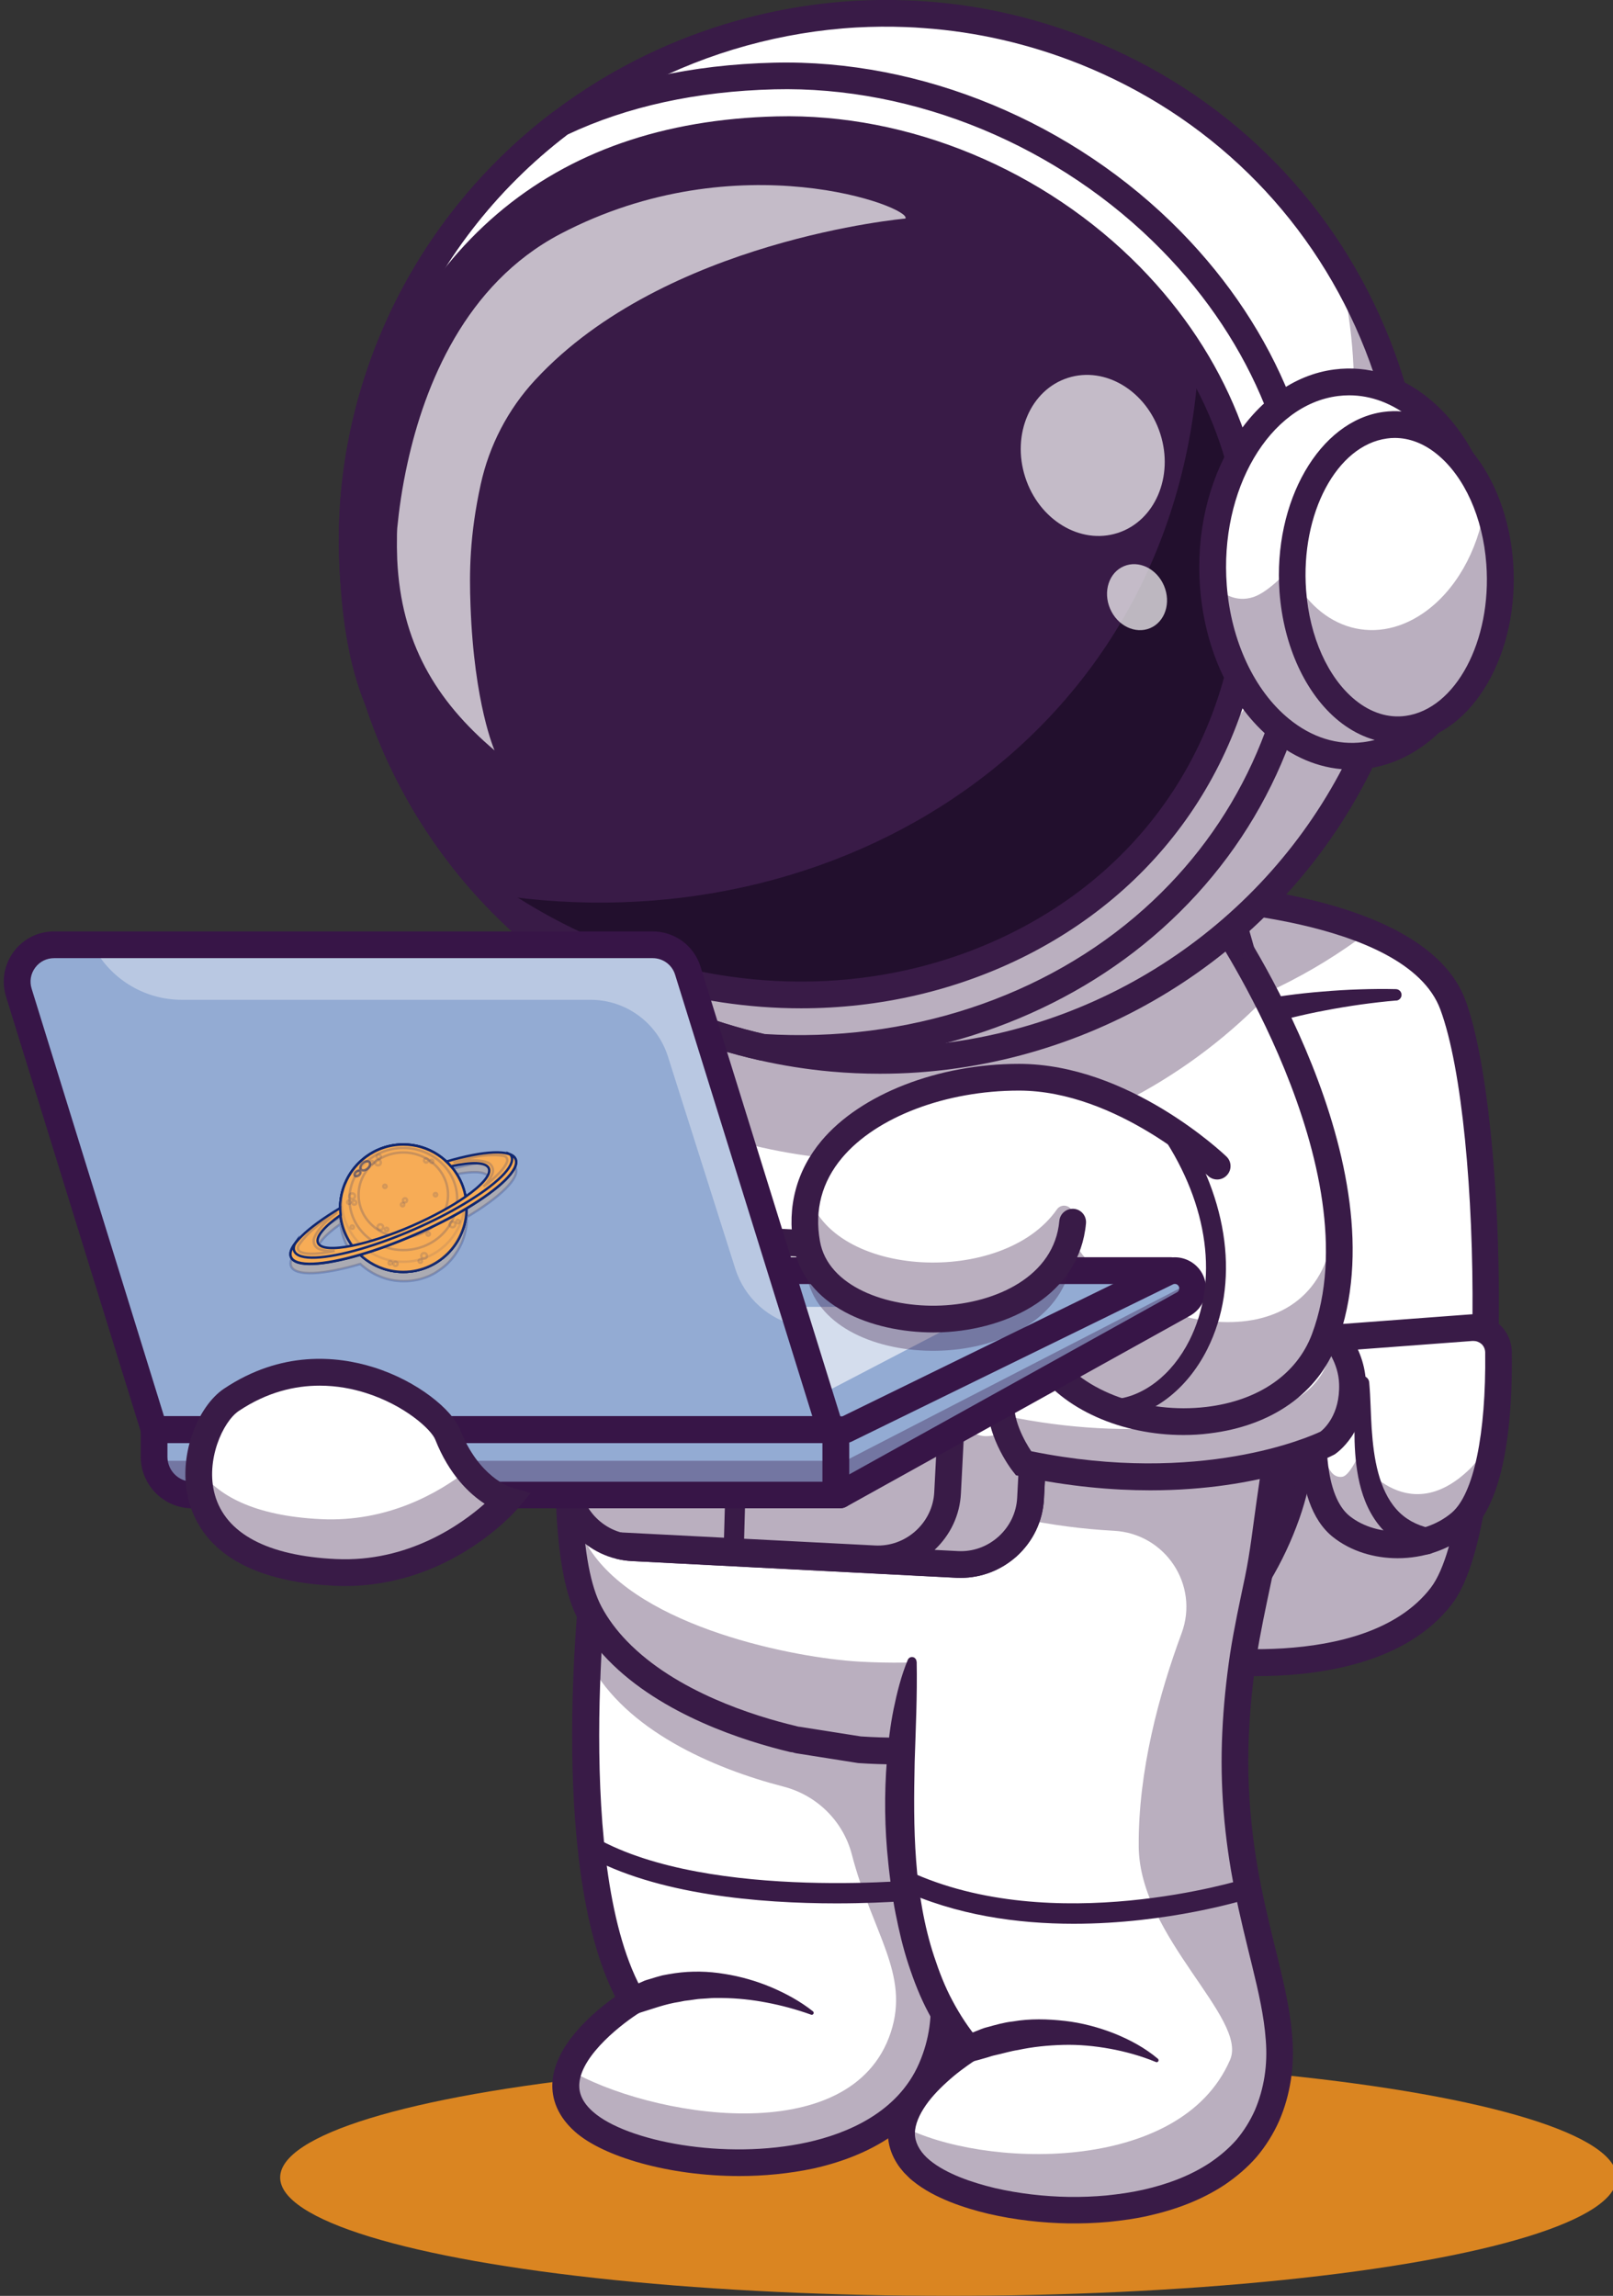 <?xml version="1.0" encoding="utf-8"?>
<!-- Generator: Adobe Illustrator 25.0.0, SVG Export Plug-In . SVG Version: 6.00 Build 0)  -->
<svg version="1.1" id="Layer_1" xmlns="http://www.w3.org/2000/svg" xmlns:xlink="http://www.w3.org/1999/xlink" x="0px" y="0px"
	 viewBox="0 0 2009.3 2860.3" style="enable-background:new 0 0 2009.3 2860.3;" xml:space="preserve">
<rect x="0" y="0" width="2009.3" height="2860.3" fill="#333333" stroke="none"/>
<style type="text/css">
	.st0{opacity:0.85;}
	.st1{fill:#F7931D;}
	.st2{fill:#FFFFFF;}
	.st3{opacity:0.35;}
	.st4{fill:#391B47;}
	.st5{fill:none;stroke:#293856;stroke-width:33.297;stroke-linecap:round;stroke-miterlimit:10;}
	.st6{fill:#32B1D1;}
	.st7{fill:#22A7F0;}
	.st8{fill:#220F2D;}
	.st9{opacity:0.7;}
	.st10{fill:none;}
	.st11{fill:#4B20D3;}
	.st12{fill:#6B0F4B;}
	.st13{fill:#93ABD3;}
	.st14{fill:#847979;}
	.st15{fill:#371547;}
	.st16{opacity:0.6;}
	.st17{opacity:0.25;fill:#F7AD56;stroke:#102770;stroke-width:3;stroke-miterlimit:10;}
	.st18{fill:#F7AD56;stroke:#102770;stroke-width:3;stroke-miterlimit:10;}
	.st19{opacity:0.2;fill:#F7AD56;stroke:#102770;stroke-width:3;stroke-miterlimit:10;}
	.st20{opacity:0.1;fill:#F7AD56;stroke:#102770;stroke-width:3;stroke-miterlimit:10;}
	.st21{opacity:0.15;fill:#F7AD56;stroke:#102770;stroke-width:3;stroke-miterlimit:10;}
	.st22{opacity:0.5;}
</style>
<g>
	<g>
		<g class="st0">
			<ellipse class="st1" cx="1181.5" cy="2712.8" rx="832.5" ry="147.5"/>
		</g>
		<g>
			<g>
				<path class="st2" d="M1795.6,1988.2c-89.6,116.8-322.9,76.3-322.9,76.3l-2-789.5l-0.4-159.4c0,0,133.1,3.5,234.3,45.3
					c48.7,20.1,90,49.1,105.5,90.9C1863.7,1396.9,1869.2,1892.2,1795.6,1988.2z"/>
			</g>
			<g class="st3">
				<path class="st4" d="M1850.2,1581.2c3.1,173.1-13.2,353.1-54.6,407c-89.6,116.8-323,76.4-323,76.4l-2.4-948.9c0,0,2.5,0.1,7,0.3
					l1.9,739.8c0,0,233.4,40.5,323-76.3C1826.3,1747.8,1842,1672.8,1850.2,1581.2z"/>
			</g>
			<g>
				<path class="st4" d="M1564.4,2088.2c-51.6,0-90.7-6.5-94.6-7.2c-9.1-1.6-15.1-10.2-13.6-19.2s10.2-15.1,19.2-13.6
					c2.2,0.4,224.5,37.3,306.9-70.1c68.1-88.8,66.5-573.2,11.9-720.5c-43.1-116.4-321.7-125.3-324.5-125.3
					c-9.2-0.3-16.4-7.9-16.2-17.1s7.9-16.4,17.1-16.2c12.4,0.3,303.9,9.7,354.9,147.1c26.1,70.4,42.8,228.1,41.6,392.5
					c-0.6,86.1-7.5,293.5-58.4,359.8C1751.6,2072.9,1643.3,2088.2,1564.4,2088.2z"/>
			</g>
			<g>
				<path class="st2" d="M1833,1654l-159,11.9c-14.2,1.1-25.9,11.6-28.4,25.6c-9.3,51.3-24.6,170.9,25.3,210.4
					c41.4,32.8,108.7,28.9,148.1-4.4c44.1-37.3,48.4-154.6,47.7-212.7C1866.4,1666.8,1851,1652.7,1833,1654z"/>
			</g>
			<g class="st3">
				<path class="st4" d="M1645.6,1691.5c-9.3,51.3-24.6,170.9,25.3,210.4c41.4,32.8,108.7,28.9,148.1-4.4
					c27.1-23,39.2-76.2,44.3-127.2c-7.2,25.5-18.4,46.2-32.4,59.8c-80.2,77.9-140-13.9-140-13.9s-10.4,22.3-18.7,23.6
					c-34.6,5.3-27.4-103.1-22.4-159C1647.8,1683.9,1646.3,1687.5,1645.6,1691.5z"/>
			</g>
			<g>
				<path class="st4" d="M1741,1941.3c-29.2,0-58.2-8.7-80.4-26.3c-55.1-43.6-43.3-160.6-31.4-226.4c3.9-21.4,21.8-37.6,43.6-39.2
					l159-11.9c13.1-1,26.3,3.6,36,12.5c9.7,8.9,15.4,21.6,15.5,34.7c1,81.4-7.5,186.6-53.6,225.6
					C1805.4,1930.8,1773,1941.3,1741,1941.3z M1835.4,1670.6c-0.4,0-0.8,0-1.1,0l-159,11.9c-6.7,0.5-12.1,5.4-13.3,11.9
					c-17.8,98.1-10.5,170.8,19.3,194.4c34.2,27.1,92.4,25.2,127-4.1c27.4-23.2,43-97.9,41.8-199.8c-0.1-4.1-1.7-7.8-4.7-10.6
					C1842.5,1671.9,1839.1,1670.6,1835.4,1670.6z M1833,1654L1833,1654L1833,1654z"/>
			</g>
			<g>
				<path class="st4" d="M1705.6,1722.1c1.8,20,1.8,39,3.1,57.9c1.3,18.8,3.4,37.3,8.1,54.7c4.6,17.3,11.8,33.4,22.6,45.5
					c10.7,12.2,24.9,19.8,40.9,23.5l0.1,0c9,2.1,14.5,11.1,12.4,20c-2.1,9-11.1,14.5-20,12.4c-0.4-0.1-0.8-0.2-1.2-0.3
					c-10.5-3.3-20.8-7.9-30.3-14.1c-9.4-6.2-17.8-14.1-24.6-22.9c-13.7-17.8-20.8-38.4-24.7-58.4c-3.9-20.1-4.8-40.1-4.8-59.7
					c-0.1-19.5,1.3-39,0.8-57.3v-0.2c-0.1-4.9,3.7-8.9,8.6-9C1701.3,1714,1705.2,1717.6,1705.6,1722.1z"/>
			</g>
			<g>
				<path class="st4" d="M1739.1,1246.5c-14.6,1.2-29.5,3-44.2,5c-14.7,2.1-29.4,4.5-43.9,7.3c-14.6,2.7-29,5.9-43.3,9.4
					c-14.3,3.4-28.5,7.5-42.5,11.8l-0.3,0.1c-8.8,2.7-18.1-2.3-20.8-11.1c-2.7-8.8,2.3-18.1,11.1-20.8c0.6-0.2,1.1-0.3,1.7-0.4
					c15.1-2.9,30.2-5.6,45.4-7.6c15.2-2.1,30.3-3.7,45.5-4.9c15.2-1.3,30.3-2.2,45.5-2.7c15.2-0.5,30.2-0.7,45.6-0.3
					c4,0.1,7.1,3.4,7,7.3c-0.1,3.7-3,6.7-6.6,7L1739.1,1246.5z"/>
			</g>
			<g class="st3">
				<path class="st4" d="M1704.4,1161c-69.7,53-149.3,91.7-233.8,114.1l-0.4-159.4C1470.2,1115.6,1603.3,1119.2,1704.4,1161z"/>
			</g>
			<g>
				<path class="st2" d="M1160.1,2576.9c-68,157.6-359.2,131.6-432.7,66.4c-75.3-66.9,60.8-150.3,60.8-150.3
					c-60.7-103.1-62.5-300-56.2-426.4c3.5-69.3,9.4-117.5,9.4-117.5l429.2-232.3c-0.3,87.4-14.9,162.1-28,221.9
					c-27.8,127.2-26.1,225.1-14.8,305.1C1148.8,2392.1,1202.3,2478.9,1160.1,2576.9z"/>
			</g>
			<g class="st3">
				<path class="st4" d="M1160.1,2576.9c-68,157.6-359.2,131.6-432.7,66.4c-23.7-21.1-26.5-43.8-19.1-65
					c99.3,58.5,352.2,102.8,401.3-46.2c24-72.9-22.9-123.3-48.5-221.8c-10.8-41.5-43.6-73.8-85.2-84.5
					c-88.1-22.8-196.4-70.3-241.2-154c-0.9-1.7-1.8-3.5-2.7-5.4c3.5-69.3,9.4-117.5,9.4-117.5l384.2-207.9l45-24.3
					c-0.3,87.4-14.9,162.1-28,221.9c-2,9.3-3.9,18.5-5.7,27.5c-1.8,9-3.3,17.9-4.7,26.6c-0.7,4.4-1.4,8.7-2,12.9
					c-2,12.9-3.6,25.4-4.9,37.6c-0.5,4.1-0.9,8.1-1.3,12.1c-0.8,7.7-1.4,15.2-1.9,22.7c-1.6,23-2.2,44.8-2,65.5
					c0,2.3,0.1,4.5,0.1,6.7c0.1,4.5,0.2,9,0.4,13.5c0.3,6.1,0.5,12,0.9,17.9c0.3,4.3,0.6,8.5,0.9,12.7c0.3,2.8,0.5,5.5,0.7,8.2
					c0.2,2.4,0.4,4.8,0.7,7.1c0.2,2.2,0.4,4.4,0.7,6.6c1,9.4,2.1,18.4,3.4,27.3C1148.8,2392.1,1202.3,2478.9,1160.1,2576.9z"/>
			</g>
			<g class="st3">
				<path class="st4" d="M1137,1966.2c-1.7,9-3.3,17.9-4.7,26.6C1133.7,1984.1,1135.2,1975.3,1137,1966.2z"/>
			</g>
			<g>
				<path class="st4" d="M920.9,2711c-87.3,0-169.5-24-204.6-55.2c-25.8-22.9-29.5-47.2-28-63.5c4.1-46.8,53.3-87.2,78-104.7
					c-85.8-169.2-43.3-525.1-41.3-540.6c1.1-9.1,9.4-15.6,18.6-14.5c9.1,1.1,15.6,9.4,14.5,18.6c-0.5,3.8-45.5,380.4,44.6,533.4
					l8.3,14.1l-13.9,8.6c-19.9,12.3-72.3,51.9-75.4,88.1c-1.1,12.8,4.4,24.5,17,35.6c41.4,36.8,164.5,60.8,267.4,38
					c48.6-10.8,112.2-36.7,138.9-98.5c26.3-60.9,12.5-116.9-6.6-194.4c-25.5-103.7-57.3-232.7-11.8-440.7
					c14.2-64.8,27.3-136.1,27.6-218.4c0-9.2,7.5-16.6,16.7-16.6c0,0,0,0,0.1,0c9.2,0,16.6,7.5,16.6,16.7
					c-0.3,85.5-13.8,158.9-28.4,225.5c-43.9,200.5-13.1,325.3,11.6,425.7c19.9,80.7,35.6,144.4,4.8,215.5
					c-25.6,59.2-81.7,99.9-162.3,117.9C983,2708,951.6,2711,920.9,2711z"/>
			</g>
			<g>
				<path class="st4" d="M1041.7,2371.3c-94.7,0-224-10.6-311.6-59.8c-6-3.4-8.1-11-4.8-17s11-8.1,17-4.8
					c143,80.4,416.2,51.2,418.9,50.8c6.8-0.7,13,4.2,13.8,11c0.8,6.9-4.2,13-11,13.8C1159.2,2365.9,1109.2,2371.3,1041.7,2371.3z"/>
			</g>
			<g>
				<path class="st5" d="M1089.9,2051.2"/>
			</g>
			<g>
				<path class="st6" d="M992.7,1342"/>
			</g>
			<g>
				<path class="st2" d="M1628.3,1721.8c-1.7,64.1-9.7,118.4-24,160.4c-0.5,1.4-0.9,2.7-1.4,4c-9.2,25.9-20.6,50.4-34.1,73.2
					c-43.4,73.8-108.2,130.5-186.9,165.5c-35.5,15.8-131,54.9-259.1,56.4c-16.9,0.2-34.5-0.3-52.5-1.5
					c-79.8-5.6-272-51.4-335.6-170.5c-42.6-79.8-32.4-309.3,19.7-657.8c20.7-138.1,48-295.1,81.1-468.7l621.7,33.6
					c44.9,117.6,80.7,231.3,107.7,337.9C1611.1,1436.5,1631.6,1597.7,1628.3,1721.8z"/>
			</g>
			<g class="st3">
				<path class="st4" d="M1602.9,1886.3C1564.2,1996,1485,2079.2,1382,2125c-40.1,17.9-157.4,65.7-311.6,54.9
					c-79.8-5.6-272-51.4-335.6-170.5c-19.8-37-28.2-106.2-26.3-204.5c1.6,58.4,10.2,100.6,26.3,125.4
					c63.6,97.7,255.8,135.3,335.6,139.8c154.3,8.9,271.5-30.3,311.6-45c103-37.6,182.2-105.8,220.9-195.8
					c16.2-37.5,24.8-87.2,25.6-146.7C1629.5,1766.2,1620.8,1835.4,1602.9,1886.3z"/>
			</g>
			<g class="st3">
				<path class="st4" d="M725.6,1569.3c-10.1,90.9-16,169.8-17.2,235.5C706.8,1743.6,712.7,1664.6,725.6,1569.3z"/>
			</g>
			<g class="st3">
				<path class="st4" d="M1628.5,1682.6c-0.4-35.3-2.6-73.3-6.5-113.4C1626.9,1610,1629,1647.9,1628.5,1682.6z"/>
			</g>
			<g>
				<path class="st4" d="M1116,2198.1c-15.2,0-30.8-0.5-46.8-1.6l-1.4-0.2l-76-12c-9.1-1.4-15.3-10-13.8-19
					c1.4-9.1,9.9-15.3,19-13.9l75.3,11.9c130.7,9,236.9-24.1,303-53.5c100.3-44.6,175.6-126,212-229.1
					c52.7-149.3,28.1-503.5-145.5-958.3c-3.3-8.6,1-18.2,9.6-21.5c8.6-3.3,18.2,1,21.5,9.6c152.9,400.6,211.5,794.9,145.8,981.2
					c-39.4,111.8-121.1,200-229.9,248.4C1327.1,2167.7,1232.4,2198.1,1116,2198.1z"/>
			</g>
			<g>
				<path class="st4" d="M988,2183.1c-1.3,0-2.6-0.1-3.9-0.4c-56.1-13.4-160.1-46.1-226.7-114.7c-15.3-15.8-27.9-32.9-37.4-50.7
					c-58.5-109.5-26-481.5,99.1-1137.4c1.7-9,10.5-15,19.5-13.2c9,1.7,15,10.4,13.2,19.5c-122,639.1-156.5,1014.4-102.5,1115.5
					c8,15.1,18.8,29.6,32,43.2c60.7,62.6,157.9,93,210.5,105.5c8.9,2.1,14.5,11.1,12.3,20.1C1002.4,2177.9,995.5,2183.1,988,2183.1z
					"/>
			</g>
			<g>
				<path class="st2" d="M1136.5,2068.5c0,0-65.1,325.3,70,483.3c0,0-136.1,83.4-60.8,150.3c73.4,65.2,364.6,91.2,432.7-66.4
					c65.1-150.8-96.9-275-17.4-638.2c13.1-59.9,27.7-134.6,28-222L1136.5,2068.5z"/>
			</g>
			<g class="st3">
				<path class="st4" d="M1560.9,1998.4c-79.5,363.2,82.5,487.3,17.4,638.2c-68,157.6-359.2,131.6-432.7,66.4
					c-19.7-17.5-24.9-36.2-21.8-54.2c98.8,52.1,346.5,61.1,408.5-82.6c22.4-51.9-112.9-152.8-113.8-265.6
					c-0.8-94.5,25.7-191.1,53.4-265.8c22.3-60.2-20.3-124.3-84.3-127.7c-0.6,0-1.2-0.1-1.7-0.1c-36.3-2-75.8-6.9-118.3-15.9
					c0,0-68.6-86.8,7.8-135.7c0,0,232.5,31.9,352.9-33.7c-1.7,64.1-9.7,118.4-24,160.4c-6.9,2.2-14.8,4.5-23.4,6.7
					C1575.4,1929.5,1567.9,1966.1,1560.9,1998.4z"/>
			</g>
			<g>
				<path class="st4" d="M1141.9,2070.4c0.8,42.1-1.2,83.4-2.5,124.5c-0.9,41.1-1.3,82.2,1.8,123c1.4,20.4,4.1,40.7,7.7,60.6
					c3.6,20,8.4,39.7,14.7,58.8c6.3,19.1,13.5,37.9,22.9,55.3c9.3,17.5,20.1,34,32.7,49l12.3,14.7l-16.3,10.3
					c-5.9,3.7-12.4,8.4-18.4,12.9c-6.1,4.6-11.9,9.5-17.5,14.6c-11.1,10.1-21.4,21.1-28.8,32.9c-7.4,11.7-11.9,24.1-10.6,34.8
					c1.3,10.6,7.9,21,18.4,29.6c10.2,8.4,23.5,15.4,37.4,21c14,5.6,28.7,10,43.7,13.6c30.1,6.9,61.3,10.5,92.3,11
					c15.6,0.2,31.1-0.4,46.5-1.8c15.4-1.6,30.7-3.7,45.7-7.1c29.9-6.7,58.8-17.4,83.5-33.8c12.2-8.3,23.5-17.8,33-28.7
					c9.3-11.1,16.9-23.4,22.8-36.6c11.6-27.3,16-56.7,13.6-87c-2.1-30.3-9.3-61.1-16.9-92.3c-7.6-31.2-15.6-62.8-21.9-95
					c-12.9-64.3-18.6-130.6-15.4-196.4c1.5-32.9,4.9-65.6,9.7-98c5-32.3,12.1-64.8,18.6-95.8c6.5-31.3,9.9-62.9,14.4-94.2
					c4.5-31.4,8.6-62.5,17.9-94.5l0,0c0.9-3.1,4.1-4.8,7.2-3.9c2,0.6,3.4,2.1,3.9,4c9.1,32.6,9.1,65.9,6,98.6
					c-2.9,32.8-10.5,64.8-16.9,96.7c-6.8,32.2-13.4,62.7-18.3,94.1c-4.7,31.4-7.9,62.9-9.3,94.4c-3,63.2,2.4,126.3,14.8,188.5
					c6.1,31.1,13.9,62.1,21.6,93.5c7.6,31.5,15.3,63.7,17.7,97.9c2.7,34-2.4,70.2-16.3,102.3c-7.2,16.3-16.7,31.6-28.2,45.2
					c-11.7,13.5-25.3,24.9-39.7,34.7c-29.2,19.3-61.8,31.2-94.8,38.6c-16.5,3.8-33.2,6-49.8,7.7c-16.7,1.5-33.4,2.1-50.1,1.9
					c-33.4-0.6-66.7-4.4-99.4-11.9c-16.4-3.9-32.6-8.7-48.6-15.1c-15.9-6.5-31.7-14.3-46.5-26.4c-1.9-1.4-3.6-3.1-5.3-4.8
					c-1.7-1.7-3.4-3.3-5.1-5.1c-3.2-3.8-6.4-7.5-9-11.9c-5.4-8.6-9.4-18.8-10.6-29.5c-1.3-10.7,0.3-21.3,3.3-30.7
					c3-9.5,7.3-17.9,12.2-25.7c9.8-15.5,22-28.1,34.6-39.8c6.3-5.8,12.9-11.2,19.7-16.3c6.9-5.2,13.4-9.9,21.2-14.8l-3.9,25
					c-14.4-17.1-26.6-35.8-36.9-55.2c-10.4-19.4-18.3-39.9-25.1-60.6c-6.8-20.7-11.7-41.8-15.9-62.9c-2.2-10.6-3.7-21.2-5.4-31.8
					c-1.3-10.6-2.8-21.3-3.8-31.9c-4.6-42.6-5.1-85.5-1.7-127.9c1.6-21.2,4.1-42.4,8.3-63.2c4.3-20.9,9.4-41.5,17.7-61.6
					c1.2-2.9,4.5-4.3,7.4-3.1c2.1,0.9,3.4,2.9,3.5,5.1L1141.9,2070.4z"/>
			</g>
			<g>
				<path class="st4" d="M1337.5,2396.7c-69.5,0-146.3-10.4-216.5-43.2c-6.3-2.9-8.9-10.4-6-16.6s10.3-9,16.6-6
					c179.9,84,416.1,10.9,418.5,10.1c6.6-2.1,13.6,1.6,15.7,8.1c2.1,6.6-1.6,13.6-8.1,15.7C1551.3,2366.9,1455,2396.7,1337.5,2396.7
					z"/>
			</g>
			<g>
				<ellipse class="st2" cx="676.1" cy="1702.9" rx="77.4" ry="77.4"/>
			</g>
			<g class="st3">
				<path class="st4" d="M598.7,1704.9c1.1,42.7,36.6,76.5,79.4,75.4c42.7-1.1,76.5-36.7,75.4-79.4c-0.3-11.8-3.2-23-8.3-32.9
					c-11.7,26.4-38,45.3-68.8,46.1c-30.9,0.8-58-16.6-71.1-42.4C600.8,1681.8,598.4,1693.1,598.7,1704.9z"/>
			</g>
			<g>
				<path class="st4" d="M676,1796.9c-24.2,0-47.1-9.1-64.7-25.8c-18.2-17.3-28.6-40.7-29.3-65.8c-1.3-51.8,39.7-95.1,91.6-96.5
					c0.8,0,1.7,0,2.5,0c50.7,0,92.7,40.6,94,91.6c0.7,25.1-8.5,49-25.8,67.2c-17.3,18.2-40.7,28.6-65.8,29.3
					C677.7,1796.9,676.9,1796.9,676,1796.9z M676.1,1642.1c-0.5,0-1.1,0-1.6,0c-33.5,0.9-60,28.8-59.2,62.3l0,0
					c0.4,16.2,7.1,31.3,18.9,42.5c11.8,11.2,27.3,16.9,43.4,16.7c16.2-0.4,31.3-7.1,42.5-18.9s17.1-27.2,16.7-43.4
					C736,1668.4,708.9,1642.1,676.1,1642.1z"/>
			</g>
			<g>
				<g class="st3">
					<path class="st4" d="M713.6,1778.3c13.2-86.9,15.7-167.5,12.1-239.2c-1.8,41.4-5.7,84.9-12.6,130.1
						c-8,53.1-10.5,108.5-5.6,162.9C708.8,1814.1,710.9,1796.1,713.6,1778.3z"/>
				</g>
				<g>
					<path class="st2" d="M788.1,1928.2l404.2,20.8c47.8,2.5,89-34.7,91.5-82.6l11-215.1c2.2-41.9-26.1-78.7-65.3-88.8
						c-5.6-1.5-11.3-2.3-17.3-2.7L808.1,1539c-47.9-2.5-89.1,34.7-91.5,82.6l-8.8,170.3l-2.3,44.7
						C703.1,1884.6,740.3,1925.7,788.1,1928.2z"/>
				</g>
				<g class="st3">
					<path class="st4" d="M788.1,1928.2l404.2,20.8c47.8,2.5,89-34.7,91.5-82.6l11-215.1c2.2-41.9-26.1-78.7-65.3-88.8
						c-23.7,14.1-38.8,23.1-38.8,23.1c-28.6,171.6-82.1,255.2-296.7,247.7c-92.6-3.3-150.3-20.4-186.2-41.3l-2.3,44.7
						C703.1,1884.6,740.3,1925.7,788.1,1928.2z"/>
				</g>
				<g>
					<path class="st4" d="M1196.8,1965.8c-1.8,0-3.6-0.1-5.4-0.1l-404.2-20.8c-27.6-1.4-53-13.6-71.7-34.2
						c-18.6-20.6-28.1-47.2-26.7-74.8l11.1-215.1c2.9-57.2,51.9-101.2,109-98.3l404.2,20.8c27.6,1.4,53,13.6,71.7,34.2
						c18.6,20.6,28.1,47.2,26.7,74.8l-11.1,215.1c-1.4,27.6-13.6,53-34.2,71.7C1246.9,1956.3,1222.4,1965.8,1196.8,1965.8z
						 M803.6,1555.6c-37.2,0-68.4,29.3-70.4,66.9l-11.1,215.1c-1,18.7,5.5,36.7,18.1,50.8c12.7,14,29.9,22.3,48.6,23.3l404.2,20.8
						c18.7,1,36.7-5.5,50.8-18.1s22.3-29.9,23.3-48.6l11.1-215.1c2-38.8-28-72-66.8-74l-404.2-20.8
						C806,1555.6,804.8,1555.6,803.6,1555.6z"/>
				</g>
				<g>
					<path class="st2" d="M772,1925.8c5.2,1.4,10.5,2.2,16.1,2.4l404.2,20.8c35.1,1.8,66.5-17.6,81.8-47.1c5.6-10.7,9-22.7,9.6-35.5
						l4.9-95.6l1.6-31.5l4.5-88c2.5-47.9-34.7-89-82.6-91.5l-87.3-4.5c39.9,9.7,68.7,46.7,66.5,89.1l-5.9,116.2l-5.1,99
						c-2.5,47.8-43.7,85-91.5,82.6L772,1925.8z"/>
				</g>
				<g class="st3">
					<path class="st4" d="M772,1925.8c5.2,1.4,10.5,2.2,16.1,2.4l404.2,20.8c47.8,2.5,89-34.7,91.4-82.6l6.6-127.1
						c-11.3,21.9-31,48.6-60.4,49.9c-16.1,0.8-31.3-11.6-44.4-28.7l-5.1,99c-2.5,47.8-43.7,85-91.5,82.6L772,1925.8z"/>
				</g>
				<g>
					<path class="st4" d="M1196.9,1965.7c-1.8,0-3.6-0.1-5.4-0.1l-404.2-20.8c-6.5-0.3-13-1.3-19.4-2.9l5-32.8l317,16.3
						c18.7,1,36.7-5.5,50.7-18.1c14-12.7,22.3-29.9,23.2-48.6l11.1-215.1c1.7-33.8-20.9-64.1-53.8-72.1l4.8-32.8l87.3,4.5
						c27.6,1.4,53.1,13.6,71.7,34.2c18.6,20.6,28.1,47.2,26.7,74.8l-11.1,215.1c-1.4,27.6-13.5,53.1-34.2,71.7
						C1246.9,1956.3,1222.5,1965.7,1196.9,1965.7z M1164.2,1930.9l29,1.5c18.8,1,36.7-5.5,50.7-18.1c14-12.7,22.3-29.9,23.2-48.7v0
						l11.1-215.1c2-38.8-27.9-72-66.8-74l-26-1.3c15.5,19.3,24.1,44.1,22.7,70.2l-11.1,215.1
						C1195.7,1887.4,1184,1912.3,1164.2,1930.9z"/>
				</g>
				<g>
					<path class="st7" d="M1026.5,1745.6c-0.4,8,7.9,72.7,7.9,72.7s20.3,0.9,45.3,2.1c31.2,1.4,58-29.7,59.8-69.6
						c1.8-39.9-22-73.3-53.2-74.8c-21.1-1-45.3-2.1-45.3-2.1S1027.1,1732.6,1026.5,1745.6z"/>
				</g>
				<g class="st3">
					<path class="st4" d="M1026.5,1745.6c-0.4,8,7.9,72.7,7.9,72.7s20.3,0.9,45.3,2.1c31.2,1.4,58-29.7,59.8-69.6
						c1.8-39.9-22-73.3-53.2-74.8c-21.1-1-45.3-2.1-45.3-2.1S1027.1,1732.6,1026.5,1745.6z"/>
				</g>
				<g>
					<path class="st4" d="M1081.8,1832.9c-0.9,0-1.8,0-2.7-0.1l-31.5-1.4c-14.1-0.6-25.7-11.3-27.4-25.3c-6.6-53.6-6.3-59-6.3-61
						l0,0c0.3-7.6,4.3-28,11.7-60.5c3.1-13.7,15.4-23.1,29.5-22.5l31.7,1.4c19,0.9,36.3,10.9,48.6,28.2
						c11.7,16.4,17.5,37.6,16.5,59.6c-1,22.1-8.8,42.6-21.9,57.9C1116.9,1824.5,1099.8,1832.9,1081.8,1832.9z M1039,1746.1
						c0,1.1,0.2,9,6.1,56.9c0.2,1.9,1.8,3.3,3.7,3.4l31.5,1.4c11.2,0.6,22.2-4.8,30.9-15c9.5-11,15.1-26.2,15.9-42.7
						c0.8-16.5-3.5-32.1-11.9-44c-7.8-10.9-18.2-17.2-29.4-17.7l-31.7-1.4c-1.9-0.2-3.6,1.2-4,3.1
						C1040.2,1733.3,1039.1,1743.8,1039,1746.1z M1039,1746.1L1039,1746.1L1039,1746.1z"/>
				</g>
				<g>
					
						<ellipse transform="matrix(4.559817e-02 -0.999 0.999 4.559817e-02 -753.764 2703.055)" class="st7" cx="1037.7" cy="1746" rx="72.3" ry="56.6"/>
					<path class="st4" d="M1036.5,1830.8c-0.9,0-1.8,0-2.7-0.1c-38-1.7-67.2-41.1-65.1-87.8l0,0c2.1-46.7,34.9-83.2,72.8-81.5
						c19,0.9,36.3,10.9,48.6,28.2c11.7,16.4,17.5,37.6,16.5,59.6c-1,22.1-8.8,42.6-21.9,57.9
						C1071.6,1822.4,1054.5,1830.8,1036.5,1830.8z M993.6,1744.1c-1.5,32.9,17,60.6,41.3,61.7c11.2,0.5,22.2-4.8,30.9-15
						c9.5-11,15.1-26.2,15.9-42.7c0.8-16.5-3.5-32.1-11.9-44c-7.8-10.9-18.2-17.2-29.4-17.7
						C1016.1,1685.1,995.1,1711.1,993.6,1744.1L993.6,1744.1z"/>
				</g>
				<g>
					<path class="st4" d="M913.8,1945.6c-0.1,0-0.2,0-0.3,0c-6.9-0.2-12.3-5.9-12.1-12.8l4-142.7l-67.1-47.2l9.7-201.7
						c0.3-6.9,6.2-12.3,13.1-11.9c6.9,0.3,12.2,6.2,11.9,13.1l-9,187.9l66.8,47l-4.3,156.1C926.1,1940.2,920.6,1945.6,913.8,1945.6z
						"/>
				</g>
			</g>
			<g>
				<path class="st2" d="M1645.7,1647.7c0,0,37.4,29.8,39.1,75.7c1.9,53.1-31.3,74.6-31.3,74.6s-145.4,74.4-378.6,25
					c0,0-68.7-86.8,7.8-135.7C1282.7,1687.2,1528.8,1721,1645.7,1647.7z"/>
			</g>
			<g class="st3">
				<path class="st4" d="M1684.8,1723.4c1.9,53-31.3,74.6-31.3,74.6s-145.3,74.4-378.6,25c0,0-22.6-28.6-27.4-62.2
					c1.1,1.7,1.8,2.5,1.8,2.5c170.5,36.2,294,6.1,348.1-12.7c37.6-13.1,62.7-47.2,61.8-85.3c0-0.5,0-1.1-0.1-1.6
					c0-0.9,0-1.8-0.2-2.6C1669.9,1674.2,1683.8,1695.9,1684.8,1723.4z"/>
			</g>
			<g>
				<path class="st4" d="M1432.9,1856.7c-47.6,0-101.6-4.8-161.4-17.4l-5.9-1.3l-3.7-4.7c-1.6-2-39-50-30.7-99.5
					c4.1-24.7,18.5-45.1,42.6-60.5l5.2-3.3l6.1,0.8c2.4,0.3,241.6,32.1,351.9-37.2l10-6.3l9.2,7.3c1.8,1.4,43.4,35.2,45.3,88.1
					c2.2,61.8-37.2,88.1-38.9,89.2l-1.5,0.8C1656.5,1815.2,1573.2,1856.7,1432.9,1856.7z M1284.6,1808
					c210.9,42.9,347.7-18.4,360.3-24.4c3.8-2.9,24.6-20.5,23.2-59.7c-0.9-25.3-15.5-45.3-24.9-55.6c-114,61.8-316.9,40.9-356.4,36.2
					c-13.1,9.6-20.6,21-22.9,34.7C1259.4,1766.8,1277.1,1796.7,1284.6,1808z"/>
			</g>
			<g>
				<path class="st2" d="M1520.9,1145.1c0,0,209.9,306.9,129.1,522.9c-51.3,137.1-278.3,128.6-347.1,27l-134.4-236.8L1520.9,1145.1z
					"/>
			</g>
			<g class="st3">
				<path class="st4" d="M1649.9,1668c-51.3,137.1-278.2,128.6-347.1,27l-134.4-236.8l49.9-44.3l115.3,125.1
					c46.7,101,267.4,167.7,318.7,30.6c6.6-17.7,11.2-36.2,13.9-55.2C1671.5,1567.2,1668,1619.8,1649.9,1668z"/>
			</g>
			<g>
				<path class="st4" d="M1474.2,1787.8c-77.2,0-150.3-32.1-185.1-83.5c-5.2-7.6-3.2-18,4.4-23.1s18-3.2,23.1,4.4
					c32.5,47.9,110.8,76.2,186.2,67.2c64.9-7.7,112.8-40.8,131.5-90.7c76.8-205.3-125.2-504.7-127.3-507.7
					c-5.2-7.6-3.2-17.9,4.3-23.1c7.6-5.2,17.9-3.2,23.1,4.3c8.8,12.8,213.8,316.6,130.9,538.1c-23.2,61.9-81,102.8-158.8,112.1
					C1495.9,1787.2,1485,1787.8,1474.2,1787.8z"/>
			</g>
			<g>
				<g class="st3">
					<path class="st4" d="M1564.9,1254.5c-104.4,102.5-240.4,167.8-385.1,186.2c-12.5,1.5-25.1,2.8-37.8,3.7
						c-34.8,2.4-69.9,2.1-105.1-1c-29.1-2.6-58.3-7.2-87.4-13.7c-33.7-7.6-67.2-17.9-100.3-31.1c-11-4.4-21.7-9-32.3-13.9
						c-21.6-9.9-42.5-21-62.5-32.9h0c20.7-138.1,48-295.1,81.1-468.7l621.7,33.6C1502.2,1034.2,1537.9,1147.9,1564.9,1254.5z"/>
				</g>
				<g>
					<path class="st2" d="M523.7,991.6c54,94.8,132.4,176.4,230.7,235.2c20.1,12,40.9,23,62.5,32.9c10.5,4.9,21.3,9.5,32.2,13.9
						c33.1,13.2,66.5,23.5,100.3,31.1c29,6.6,58.3,11.1,87.4,13.7c35.2,3.2,70.3,3.4,105.1,1.1c12.7-0.9,25.3-2.2,37.8-3.7
						c229.6-29.2,437.6-176.5,531.5-403.2c138.4-334-23.2-713.9-360.8-848.5c-65.1-25.9-131.9-40.9-198.5-45.6
						c-7.8-0.6-15.6-1-23.4-1.3c-20.9-0.8-41.7-0.6-62.4,0.6c-47.9,2.7-95.1,10.6-140.8,23.3C879.7,53.6,835.5,71,793.6,92.9
						c-13.3,6.9-26.4,14.3-39.3,22.2c-19.3,11.8-38,24.5-56,38.3c-90.1,68.4-163.7,160.5-209.8,271.8
						C408.8,617.3,428.5,824.5,523.7,991.6z"/>
					<path class="st4" d="M1096,1322.7c-19.9,0-39.7-0.9-59.2-2.7c-29.6-2.7-59.1-7.3-87.6-13.8c-34-7.7-67.9-18.1-100.5-31.2
						c-12-4.8-22.5-9.4-32.3-13.9c-21.2-9.8-42.3-20.9-62.7-33c-96.1-57.4-176.1-138.9-231.3-235.8
						c-99.7-174.8-112.6-381.8-35.4-568C531.5,316.8,604.2,222.6,697.2,152c17.6-13.4,36.5-26.3,56.2-38.4
						c12.6-7.7,25.9-15.2,39.4-22.2c42-21.9,86.5-39.4,132.2-52c46.1-12.8,93.6-20.6,141.1-23.3c20.7-1.2,41.8-1.4,62.6-0.6
						c8.4,0.3,16.1,0.7,23.5,1.3C1220,21.6,1287,37,1351.1,62.5c164.4,65.5,292.4,190.6,360.6,352.1c67.6,160.2,68,337.3,1.2,498.6
						c-90.7,219.1-294.9,374-532.8,404.2c-12.5,1.6-25.2,2.8-37.9,3.7C1126.8,1322.2,1111.4,1322.7,1096,1322.7z M525.2,990.8
						c55,96.4,134.5,177.5,230.1,234.6c20.2,12.1,41.2,23.1,62.4,32.9c9.8,4.5,20.3,9.1,32.2,13.9c32.5,12.9,66.1,23.4,100,31
						c28.4,6.4,57.7,11.1,87.2,13.7c34.5,3.1,69.8,3.5,104.8,1.1c12.6-0.9,25.3-2.2,37.7-3.7c236.7-30.1,439.9-184.2,530.1-402.2
						c66.5-160.5,66.1-336.6-1.2-496c-67.8-160.7-195.2-285.1-358.7-350.3c-63.8-25.4-130.4-40.7-198-45.5c-7.4-0.6-15-1-23.3-1.3
						c-20.7-0.8-41.7-0.6-62.3,0.6c-47.3,2.7-94.5,10.5-140.4,23.2c-45.5,12.5-89.7,30-131.5,51.8c-13.4,7-26.6,14.4-39.2,22.1
						c-19.6,12-38.4,24.8-55.9,38.2C606.7,224.9,534.3,318.6,490,425.8C413.2,611,426,816.9,525.2,990.8L525.2,990.8z"/>
				</g>
				<g class="st3">
					<path class="st4" d="M1711.3,912.5c-93.9,226.8-301.9,374.1-531.5,403.2c-12.5,1.6-25.1,2.8-37.8,3.7
						c-34.8,2.4-69.9,2.1-105.1-1c-29.1-2.6-58.4-7.1-87.4-13.7c-33.7-7.6-67.2-17.9-100.3-31.1c-10.9-4.5-21.7-9-32.2-13.9
						c-21.6-10-42.4-21-62.5-33c-98.4-58.7-176.7-140.4-230.8-235.2c-29.7-52-52.1-108-66.4-166.2
						c53.7,89.3,129.3,166.1,223.1,222.2c20,12,40.9,23,62.5,33c10.5,4.9,21.3,9.4,32.2,13.9c33.1,13.2,66.6,23.5,100.3,31.1
						c29.1,6.6,58.3,11.1,87.4,13.7c35.2,3.2,70.3,3.4,105.1,1c12.7-0.9,25.3-2.2,37.8-3.8c229.6-29.2,437.5-176.4,531.5-403.2
						c54.8-132.3,62.5-271.8,30.9-400.3C1770.2,502.2,1793,715.4,1711.3,912.5z"/>
				</g>
				<g>
					<path class="st4" d="M1096,1334c-20.2,0-40.3-0.9-60.2-2.7c-30.1-2.7-60.1-7.4-89.1-14c-34.6-7.8-69-18.4-102.2-31.7
						c-12.2-4.9-22.9-9.6-32.9-14.2c-21.6-9.9-43-21.2-63.7-33.6c-97.8-58.3-179.1-141.3-235.4-239.9l0,0
						c-101.4-177.8-114.5-388.4-36-577.8c45.4-109.5,119.3-205.4,213.9-277.1c17.9-13.6,37.1-26.8,57.1-39
						c12.8-7.8,26.3-15.5,40.1-22.6c42.7-22.3,87.9-40.1,134.4-52.9c46.9-13,95.2-21,143.5-23.7c21-1.2,42.4-1.4,63.7-0.6
						c8.5,0.3,16.3,0.7,24,1.3c68.9,4.9,137,20.6,202.2,46.5c167.2,66.7,297.5,193.9,366.8,358.1c68.8,163,69.2,343.2,1.2,507.3
						c-92.3,222.8-299.9,380.3-541.8,411.1c-12.7,1.6-25.7,2.9-38.5,3.8C1127.3,1333.4,1111.6,1334,1096,1334z M535,985.2
						c54,94.7,132.2,174.4,226.1,230.5c19.9,11.9,40.5,22.7,61.3,32.3c9.6,4.5,20,8.9,31.7,13.7c31.9,12.7,65,23,98.3,30.4
						c27.9,6.3,56.7,10.9,85.7,13.5c33.9,3.1,68.6,3.4,103,1c12.4-0.9,24.9-2.1,37.1-3.7c232.7-29.6,432.4-181.1,521.2-395.4
						c65.3-157.7,64.9-330.8-1.1-487.4c-66.6-157.9-191.8-280.1-352.5-344.2c-62.7-25-128.2-40-194.6-44.8c-7.3-0.6-14.8-1-22.9-1.3
						c-20.5-0.8-41.1-0.6-61.3,0.5c-46.5,2.6-92.9,10.3-138,22.8c-44.7,12.3-88.2,29.5-129.3,50.9c-13.2,6.9-26.2,14.2-38.5,21.8
						c-19.3,11.8-37.8,24.4-54.9,37.5c-91,69-162.1,161.1-205.7,266.5C424.9,612.1,437.5,814.4,535,985.2L535,985.2z"/>
				</g>
				<g>
					<path class="st4" d="M1096,1337.7c-20.3,0-40.6-0.9-60.6-2.7c-30.3-2.7-60.4-7.5-89.6-14.1c-34.8-7.8-69.4-18.5-102.8-31.8
						c-12.3-5-23-9.6-33.1-14.3c-21.7-10-43.3-21.3-64-33.7c-98.3-58.7-180.2-142.1-236.7-241.2l0,0
						C407.3,821,394.1,609.2,473,418.8c45.6-110.1,120-206.5,215.1-278.7c18-13.7,37.3-26.9,57.4-39.2c12.9-7.9,26.5-15.6,40.3-22.8
						c42.9-22.4,88.4-40.3,135.1-53.2c47.1-13.1,95.7-21.1,144.3-23.9c21.2-1.2,42.7-1.4,64-0.6c8.5,0.3,16.4,0.7,24.1,1.3
						c69.3,4.9,137.7,20.7,203.3,46.8c168.1,67,299.1,194.9,368.8,360.2c69.2,163.9,69.6,345.1,1.2,510.2
						c-92.8,224-301.5,382.4-544.8,413.4c-12.8,1.6-25.8,2.9-38.7,3.8C1127.5,1337.2,1111.7,1337.7,1096,1337.7z M538.2,983.4
						c53.7,94.1,131.4,173.4,224.8,229.1c19.8,11.8,40.3,22.6,61,32.1c9.6,4.4,19.9,8.9,31.5,13.6c31.7,12.6,64.6,22.8,97.7,30.3
						c27.8,6.3,56.4,10.8,85.2,13.4c33.7,3,68.2,3.4,102.4,1c12.3-0.9,24.7-2.1,36.9-3.6c231.4-29.4,429.9-180.1,518.2-393.1
						c65-156.8,64.6-328.8-1.1-484.5c-66.2-156.9-190.7-278.5-350.5-342.2c-62.4-24.8-127.5-39.8-193.5-44.5
						c-7.3-0.6-14.7-1-22.7-1.3c-20.4-0.8-40.9-0.6-61,0.5c-46.2,2.6-92.4,10.3-137.3,22.7c-44.5,12.3-87.7,29.3-128.6,50.6
						c-13.2,6.8-26,14.1-38.3,21.6c-19.2,11.7-37.5,24.3-54.6,37.3c-90.5,68.6-161.2,160.2-204.5,264.9
						C428.8,612.4,441.4,813.6,538.2,983.4L538.2,983.4z"/>
				</g>
				<g>
					<path class="st4" d="M617.4,1125.1c391.1,259,914.8,58,935.7-403.2c14.2-313.8-286.1-568-592.3-560.4
						C737.9,167,522.2,268.6,434.3,612.2c0,0-15.1,157.9,29.7,261.9s106.3,197.6,106.3,197.6L617.4,1125.1z"/>
				</g>
				<g>
					<path class="st8" d="M1560.5,721.9c-20.9,461.2-544.6,662.2-935.7,403.2l-9.5-10.8c427,66.3,847.7-193.9,877.6-659.9
						C1539.4,533.9,1564.9,625,1560.5,721.9z"/>
				</g>
				<g>
					<path class="st4" d="M996.1,1322.8c-15.8,0-31.7-0.5-47.7-1.6l-2.6-0.4c-34.8-7.8-69.4-18.6-102.8-31.9
						c-12.3-5-23-9.6-33.1-14.3c-21.7-10-43.3-21.3-64-33.7c-98.3-58.7-180.2-142.1-236.7-241.2l0,0
						C407.3,821,394.1,609.2,473,418.8c45.6-110.1,120-206.5,215.1-278.7l1.4-1l1.5-0.7c78.7-37.5,170.5-57.8,272.8-60.3
						c184-4.6,373.7,74.2,507.3,210.6c120.3,122.9,182.7,277.9,175.5,436.7c-7.8,172.8-76.7,322.1-199.2,431.8
						C1328.4,1263.7,1166,1322.8,996.1,1322.8z M951.9,1288.2c177.6,11.2,350.1-45.6,473.3-155.9
						c115.7-103.6,180.7-244.8,188.2-408.5c6.8-149.4-52.2-295.7-166-411.9c-127.3-130-307.8-205-482.7-200.6
						c-96.9,2.4-183.6,21.4-257.7,56.3c-89.8,68.5-160,159.7-203.1,263.8c-75,180.9-62.4,382,34.4,551.9l0,0
						c53.7,94.1,131.4,173.4,224.8,229.1c19.8,11.8,40.3,22.6,61,32.1c9.6,4.4,19.9,8.9,31.5,13.6
						C886.8,1270.6,919.2,1280.7,951.9,1288.2z"/>
				</g>
				<g>
					<path class="st4" d="M997.8,1256.2c-131.3,0-264.9-39.6-382.2-117.2l-1.8-1.2l-50-56.9c-2.5-3.9-62.8-96-107.7-200.1
						c-46-106.7-31.6-263.5-31-270.1l0.4-2.5c76.8-300.4,259.3-456.2,542.2-463.2c164.2-4.1,333.4,66.2,452.7,187.9
						c107.4,109.7,163.1,248.1,156.7,389.9c-9.3,205.5-117.8,375.7-297.7,467.2C1192.1,1234.2,1095.6,1256.2,997.8,1256.2z
						 M635.9,1112.4c194.3,127.8,435,146.1,628.6,47.7c168.9-85.8,270.8-245.9,279.5-439c6-132.4-46.3-262.1-147.2-365
						c-112.9-115.3-272.9-181.8-428.1-177.9C702.8,184.7,531.1,331.7,458.2,615c-1.3,14.8-12,158.4,28.5,252.5
						c41.3,95.8,97.8,184,104.3,194.1L635.9,1112.4z"/>
				</g>
				<g>
					<path class="st2" d="M1853.1,687.2c9.9,128.2-58.6,241.9-152.9,253.9s-178.8-82.2-188.7-210.4c-0.1-0.8-0.1-1.7-0.2-2.5
						c-8.9-127.2,59.4-239.5,153.1-251.4c72.9-9.3,139.9,44.8,171.2,129C1844.8,630.6,1850.9,658.1,1853.1,687.2z"/>
				</g>
				<g class="st3">
					<path class="st4" d="M1853.1,687.2c9.9,128.2-58.6,241.9-152.9,253.9s-178.8-82.2-188.7-210.4c-0.1-0.8-0.1-1.7-0.2-2.5
						c11.4,11.8,28.5,22.7,50.1,15.6c37.7-12.5,100.1-103.7,100.1-103.7s75.4-15.3,174.1-34.3
						C1844.8,630.6,1850.9,658.1,1853.1,687.2z"/>
				</g>
				<g>
					<path class="st4" d="M1683.8,958.8c-35,0-68.9-12.7-99.1-37.3c-51-41.5-83.7-110.6-89.8-189.5
						c-10.6-136.7,64.6-258.6,167.4-271.7c41.5-5.3,82.2,7.2,117.6,36.1c51,41.6,83.7,110.6,89.8,189.5
						c10.5,136.7-64.6,258.6-167.4,271.7C1696.1,958.4,1689.9,958.8,1683.8,958.8z M1680.7,492.5c-4.7,0-9.4,0.3-14.1,0.9
						c-85.5,10.9-147.6,116.8-138.4,236.1c5.3,68.8,34.3,131,77.7,166.3c28.2,23,60.2,33,92.4,28.8
						c85.5-10.9,147.6-116.8,138.4-236.1c-5.3-68.8-34.3-131-77.7-166.3C1734.8,502.6,1708,492.5,1680.7,492.5z"/>
				</g>
				<g>
					
						<ellipse transform="matrix(1.900037e-02 -1 1 1.900037e-02 982.186 2448.835)" class="st2" cx="1739" cy="723.9" rx="185.1" ry="139.9"/>
					<path class="st4" d="M1737.6,910.8c-14.4,0-28.8-3-42.9-8.9c-74.1-31.1-114.6-136.2-90.3-234.3c13.5-54.7,44.7-97.8,85.5-118.3
						c30.3-15.2,62.7-16.4,93.4-3.5c74.1,31.1,114.6,136.2,90.3,234.3c-13.5,54.7-44.7,97.8-85.5,118.3
						C1771.7,906.7,1754.7,910.8,1737.6,910.8z M1740.4,540.4c-16.5,0-33,4-48.9,12c-39.9,20-70.4,62.3-83.7,116
						c-23.9,96.5,15.7,199.8,88.3,230.3c29.8,12.5,61.1,11.3,90.5-3.4c39.9-20,70.4-62.3,83.7-116c23.9-96.5-15.7-199.8-88.3-230.3
						C1768.3,543.3,1754.4,540.4,1740.4,540.4z"/>
				</g>
				<g class="st3">
					<path class="st4" d="M1613.2,812.7c-11.3-33.2-13.3-69.6-7.6-104.4c32.1,73.5,104.3,98.7,167.1,55.7
						c40.6-27.8,67.9-77.7,76.7-131.5c2.1,4.6,3.9,9.5,5.6,14.5c28.6,84.5-2.3,190.2-69.1,235.9
						C1719.2,928.6,1641.8,897.1,1613.2,812.7z"/>
				</g>
				<g>
					<path class="st4" d="M1741.1,925.8c-25.8,0-51-9.5-73.5-27.7c-41.2-33.5-68.8-93.4-73.7-160.4c-8.3-113,49.8-213.7,129.4-224.5
						c30.8-4.2,61.2,5.1,87.9,26.8c41.2,33.5,68.8,93.4,73.7,160.4l0,0c8.3,113-49.8,213.7-129.4,224.5
						C1750.6,925.5,1745.8,925.8,1741.1,925.8z M1737.4,545.6c-3.2,0-6.5,0.2-9.7,0.7c-62.5,8.5-107.7,93.3-100.7,189
						c4.2,58,27.2,109.2,61.4,137c19.4,15.7,41,22.5,62.4,19.6c62.5-8.5,107.7-93.3,100.7-189l0,0c-4.2-58-27.2-109.2-61.4-137
						C1773.7,552.5,1755.7,545.6,1737.4,545.6z"/>
				</g>
				<g class="st9">
					<path class="st2" d="M1127.8,272.3c0,0-299.2,26.3-460.6,200.5c-0.2,0.2-0.3,0.4-0.5,0.5c-34,36.7-57.3,81.7-67.9,130.2
						c-14,64.1-14.2,110.3-12.7,150.9c4.5,123.6,30,180.5,30,180.5c-73.6-62.3-116.5-134.8-121.3-237.7c-0.4-10.1-0.5-20.6-0.3-31.4
						c0-2.5,0.2-4.9,0.3-7.4c-0.1,0,0-0.1,0-0.2c2.1-21.8,5.9-50.3,13-82.1c21.2-96,71.3-222,189.9-284.5
						C919.7,175,1137.6,258.9,1127.8,272.3z"/>
				</g>
				<g class="st9">
					
						<ellipse transform="matrix(0.952 -0.305 0.305 0.952 -108.157 442.647)" class="st2" cx="1361.7" cy="567.3" rx="88.4" ry="101.5"/>
				</g>
				<g class="st9">
					
						<ellipse transform="matrix(0.92 -0.392 0.392 0.92 -178.112 615.269)" class="st2" cx="1416.4" cy="743.4" rx="36.5" ry="41.9"/>
				</g>
			</g>
			<g>
				<g class="st3">
					<path d="M273.6,1823.8l0,0.8C273.7,1824.5,273.6,1824.3,273.6,1823.8z"/>
				</g>
				<g class="st3">
					<path d="M1159.9,1788.6c0,0,0,1.3-1.3,3.6C1159,1790.8,1159.4,1789.6,1159.9,1788.6z"/>
				</g>
				<g>
					<line class="st10" x1="1158.1" y1="1735.7" x2="1158.1" y2="1654.2"/>
				</g>
				<g>
					<path class="st11" d="M948.9,1594c0,0,29.8,144.2,22.6,166.8c-7.3,22.6-69.8,143.9-89.8,105.6c-20-38.3-82.9-107.5-60.5-177.3
						s27.8-100,46.5-95.1C886.3,1598.9,948.9,1594,948.9,1594z"/>
				</g>
				<g>
					<path class="st12" d="M981.3,1758.9c-6.4,0-12.1-4.5-13.4-11l-32.5-158.3c-1.5-7.4,3.3-14.7,10.7-16.2
						c7.4-1.5,14.7,3.3,16.2,10.7l32.5,158.3c1.5,7.4-3.3,14.7-10.7,16.2C983.2,1758.8,982.3,1758.9,981.3,1758.9z"/>
				</g>
				<g>
					<path class="st12" d="M809.7,1738.5c-1.4,0-2.8-0.2-4.2-0.7c-7.2-2.3-11.2-10-8.9-17.3l46.6-145.2c2.3-7.2,10-11.2,17.3-8.9
						c7.2,2.3,11.2,10,8.9,17.3L822.7,1729C820.9,1734.8,815.5,1738.5,809.7,1738.5z"/>
				</g>
				<g>
					<path class="st13" d="M1034.5,1781H192l-4-13l-2.6-8.6l-10.8-35l-56.3-181.8l-22.8-73.5l-70.8-228.7
						c-9.7-31.4,13.8-63.3,46.7-63.3h737.4c22.7,0,42.7,14.8,49.5,36.4l136.2,438.4l11.2,35.9L1034.5,1781z"/>
				</g>
				<g class="st3">
					<path class="st2" d="M994.3,1651.9c-36.4-7.8-66.7-34.5-78.3-71.1l-84-264.7c-13.3-41.9-52.3-70.5-96.3-70.5H226.5
						c-47.5,0-90.3-26.9-111.2-68.6h731.5L994.3,1651.9z"/>
				</g>
				<g>
					<path class="st13" d="M1046.1,1781v81.5H239.6c-21.8,0-40.1-14.6-45.8-34.5c-1.2-4.2-1.9-8.6-1.9-13.2V1781H1046.1z"/>
				</g>
				<g>
					<path class="st14" d="M1053.5,1781l400.4-195.8c14.5-6.9,31.3,3.3,31.7,19.3l0,0c0.2,8.3-4.2,16-11.4,20l-428.2,237.9"/>
				</g>
				<g>
					<line class="st10" x1="1458.4" y1="1583" x2="974.2" y2="1583"/>
				</g>
				<g class="st3">
					<path class="st15" d="M1046.1,1819.9v34.5H239.6c-21.8,0-40.1-14.6-45.8-34.5H1046.1z"/>
				</g>
				<g>
					<line class="st10" x1="1041.2" y1="1862.5" x2="1041.2" y2="1781"/>
				</g>
				<g>
					<polygon class="st13" points="1445.9,1589.2 1310,1693.9 1029.7,1775.5 974.2,1583 1004.1,1583.4 1331,1587.7 					"/>
				</g>
				<g class="st16">
					<polygon class="st2" points="1015.3,1741.1 1232,1628.1 998.1,1628.1 					"/>
				</g>
				<g>
					<path class="st15" d="M1057.1,1797.7H179.7L7.5,1241.6c-5.9-19.2-2.5-39.5,9.4-55.7s30.3-25.5,50.5-25.5h745.5
						c27.6,0,51.7,17.7,59.8,44.1L1057.1,1797.7z M204.3,1764.4h807.6l-170.9-550c-3.8-12.4-15.1-20.7-28-20.7H67.4
						c-9.4,0-18,4.3-23.6,11.9s-7.2,17.1-4.4,26.1L204.3,1764.4z"/>
				</g>
				<g>
					<path class="st15" d="M1046.1,1879.1H239.6c-35.5,0-64.3-28.9-64.3-64.3v-50.4h870.8c9.2,0,16.7,7.5,16.7,16.7
						c0,9.2-7.4,16.7-16.7,16.7H208.6v17.2c0,17.1,13.9,31,31,31h806.5c9.2,0,16.7,7.5,16.7,16.7
						C1062.8,1871.7,1055.3,1879.1,1046.1,1879.1z"/>
				</g>
				<g>
					<path class="st13" d="M1053.5,1781l400.4-195.8c14.5-6.9,31.3,3.3,31.7,19.3l0,0c0.2,8.3-4.2,16-11.4,20l-428.2,237.9"/>
				</g>
				<g class="st3">
					<path class="st15" d="M1485.7,1604.6v0.7c0,8-4.4,15.4-11.4,19.3l-428.2,237.9l3.7-40.9l417.3-215.3c3.7-1.9,6.6-4.7,8.8-8.1
						c1.6-2.7,2.7-5.7,3.1-8.9C1482.9,1593.1,1485.5,1598.4,1485.7,1604.6z"/>
				</g>
				<g>
					<path class="st15" d="M1046.1,1879.1c-5.8,0-11.5-3.1-14.6-8.6c-4.5-8-1.6-18.2,6.5-22.6l428.2-237.9c1.8-1,2.9-2.9,2.8-5
						c-0.1-2.6-1.7-4-2.6-4.6c-0.9-0.6-2.9-1.4-5.2-0.3L1060.9,1796c-8.3,4-18.2,0.6-22.3-7.6c-4-8.3-0.6-18.2,7.6-22.3l400.4-195.8
						c12-5.8,25.8-5.1,37.1,1.8c11.3,6.9,18.2,18.8,18.6,32.1c0.4,14.5-7.2,27.9-19.9,35l-428.2,237.9
						C1051.6,1878.5,1048.9,1879.1,1046.1,1879.1z"/>
				</g>
				<g>
					<path class="st15" d="M1458.4,1599.7H974.2c-9.2,0-16.7-7.5-16.7-16.7s7.5-16.7,16.7-16.7h484.2c9.2,0,16.7,7.5,16.7,16.7
						S1467.6,1599.7,1458.4,1599.7z"/>
				</g>
				<g>
					<path class="st15" d="M1041.2,1879.1c-9.2,0-16.7-7.5-16.7-16.7V1781c0-9.2,7.4-16.7,16.7-16.7s16.7,7.5,16.7,16.7v81.5
						C1057.9,1871.7,1050.4,1879.1,1041.2,1879.1z"/>
				</g>
			</g>
			<g>
				<path class="st2" d="M631.9,1869c0,0-82.5,96.3-214.5,90c-227.1-10.8-176.7-183.2-129.2-215c124.4-83.3,254.9,6.4,269.4,43.3
					C584.6,1855.9,631.9,1869,631.9,1869z"/>
			</g>
			<g class="st3">
				<path class="st4" d="M631.9,1869c0,0-82.5,96.2-214.5,89.9c-136.5-6.5-172.8-71.3-169.6-128.9c22.3,32.8,68.3,58.6,152,62.6
					c83.6,4,147.4-33.2,182.9-61C606.7,1862,631.9,1869,631.9,1869z"/>
			</g>
			<g>
				<path class="st4" d="M429.9,1975.9c-4.4,0-8.8-0.1-13.3-0.3c-127.3-6.1-168.8-60.2-181.1-104.6
					c-15.4-55.6,10.5-118.8,43.5-140.9c71.5-47.8,140.8-40.9,186.3-26.7c55.1,17.2,98.1,53.1,107.9,77.8
					c23.3,59.1,61.8,71.3,63.4,71.7l24.5,7.3l-16.5,19.5C641.1,1883.9,560.6,1975.9,429.9,1975.9z M398.2,1726.3
					c-30.5,0-65.3,7.8-100.7,31.5c-19.8,13.2-41.8,61.6-29.9,104.3c13.5,48.4,65.5,76.2,150.6,80.2c90.4,4.4,156.8-43.5,185.5-68.9
					c-18.6-12.1-44.1-35.8-61.5-79.9c-5-12.7-38.3-43-86.8-58.2C439.3,1730.2,419.8,1726.3,398.2,1726.3z"/>
			</g>
			<g class="st3">
				<path class="st4" d="M1331,1587.7c-42.3,129.7-304.5,123.8-326.1,1c-0.3-1.8-0.6-3.5-0.8-5.3L1331,1587.7z"/>
			</g>
			<g>
				<path class="st2" d="M1516.2,1452.8c0,0-115.9-110.8-246.9-110.7c-134.9,0-287.9,72.5-264.3,207.1
					c22.9,130.4,317.1,128.9,331.3-26.6"/>
			</g>
			<g class="st3">
				<path class="st4" d="M1336.2,1522.5c-14.2,155.5-308.4,157-331.3,26.6c-3.9-22.3-3-42.9,2-61.7
					c29.3,104.8,242.4,115.7,309.6,19.4c6.1-8.7,19.7-4.7,19.7,6V1522.5z"/>
			</g>
			<g>
				<path class="st4" d="M1162.7,1660c-76.7,0-160.9-32.8-174.1-107.9c-8.5-48.4,3.6-93.8,34.9-131.1c48.8-58,145.2-95.6,245.8-95.6
					c136.2,0,253.5,110.7,258.4,115.4c6.7,6.3,6.9,16.9,0.5,23.5c-6.3,6.7-16.9,6.9-23.5,0.5c-1.6-1.5-113-106.1-235.4-106.1
					c-91.1,0-177.6,32.8-220.3,83.7c-25.2,30-34.5,64.9-27.6,103.9c9.9,56.4,83.4,83.1,150.9,80.2c68.8-2.9,141.1-36.6,147.3-105.4
					c0.8-9.2,8.9-15.8,18.1-15.1c9.2,0.8,15.9,8.9,15.1,18.1c-8.1,88.9-95.8,132.2-179.1,135.7C1170,1659.9,1166.4,1660,1162.7,1660
					z"/>
			</g>
			<g>
				<path class="st4" d="M1439.8,2568.9c-18.5-7.6-37.9-13-57.2-16.5c-19.3-3.5-38.7-5.3-57.9-4.8c-19.2,0.5-38.2,2.4-56.7,6.4
					c-9.4,1.4-18.5,4.3-27.8,6.3c-4.7,0.9-9.1,2.7-13.7,3.9c-4.6,1.4-9.2,2.6-13.9,3.8l-1.6,0.4c-8.9,2.2-17.9-3.3-20.1-12.2
					c-1.9-7.9,2.2-15.9,9.3-19.1c4.9-2.2,9.8-4.3,14.8-6.3c5-1.9,9.9-4.2,15.2-5.4c10.4-2.8,20.8-5.9,31.6-7
					c21.3-3.7,43.2-3.1,64.5-0.7c21.3,2.4,42.2,8,61.8,15.7c19.6,7.9,38.2,17.9,54.3,31.5c1,0.9,1.1,2.4,0.3,3.4
					c-0.7,0.8-1.8,1.1-2.7,0.7L1439.8,2568.9z"/>
			</g>
			<g>
				<path class="st4" d="M1010.2,2509.9c-18.1-6.5-36.6-11.5-55.1-15c-18.5-3.6-37-5.5-55.2-5.7c-4.6,0.1-9.1-0.2-13.6,0.1
					s-9,0.7-13.5,0.9c-4.5,0.2-8.9,1.2-13.3,1.7c-2.2,0.3-4.4,0.5-6.6,0.8c-2.2,0.4-4.3,0.9-6.5,1.3c-17.6,2.6-34,8.9-51.1,14.1
					l-1.7,0.5c-8.8,2.7-18.1-2.3-20.7-11.1c-2.4-7.8,1.3-16,8.3-19.6c4.6-2.4,9.4-4.7,14.1-6.9l7.2-3.2c2.4-1,5-1.6,7.5-2.4
					c5-1.6,10.1-3.1,15.1-4.4c5.1-1,10.3-1.9,15.5-2.7c20.7-3,41.8-2.5,62,0.9c20.3,3.2,39.9,8.9,58.4,16.7
					c18.5,7.9,36,17.5,51.7,29.9c1,0.8,1.2,2.3,0.4,3.4c-0.7,0.8-1.7,1.1-2.7,0.8L1010.2,2509.9z"/>
			</g>
			<g>
				<path class="st4" d="M1386.4,1768.3c-6.6,0-12.1-5.2-12.5-11.8c-0.4-6.9,4.9-12.8,11.8-13.1c37.4-2,74.2-30.2,96-73.6
					c36.6-73.1,24-168.3-33.8-254.9c-3.8-5.7-2.3-13.5,3.4-17.3c5.7-3.8,13.5-2.3,17.3,3.4c62.8,94.1,76,198.7,35.3,279.9
					c-25.8,51.4-70.6,84.9-117,87.4C1386.9,1768.3,1386.7,1768.3,1386.4,1768.3z"/>
			</g>
			<g>
				<path class="st17" d="M581.1,1516.5c41.5-24.7,66.6-48.7,61.2-61.3c-0.2-0.4-0.3-0.7-0.5-1c-0.1-0.1-0.1-0.2-0.2-0.3
					c-0.2-0.2-0.3-0.5-0.5-0.7c-0.1-0.1-0.2-0.2-0.3-0.3c-0.2-0.2-0.4-0.4-0.6-0.7c-0.1-0.1-0.2-0.2-0.2-0.2c-0.3-0.3-0.6-0.6-1-0.8
					c0,0-0.1,0-0.1-0.1c-0.3-0.2-0.7-0.5-1-0.7c-0.1-0.1-0.3-0.1-0.4-0.2c-0.3-0.2-0.6-0.3-0.9-0.4c-0.2-0.1-0.3-0.2-0.5-0.2
					c-0.1,0-0.2-0.1-0.2-0.1c0,0,0,0,0,0c-13-5.6-42.6-2.1-79.7,8.8c-0.2-0.2-0.4-0.4-0.6-0.6c-0.1-0.1-0.2-0.2-0.2-0.2
					c-1.8-1.6-3.6-3.2-5.5-4.6c-0.2-0.1-0.4-0.3-0.6-0.4c-0.8-0.6-1.6-1.2-2.4-1.7c-0.2-0.1-0.4-0.3-0.6-0.4c-1.9-1.3-3.9-2.5-6-3.7
					c-0.3-0.2-0.6-0.3-0.8-0.5c-0.7-0.4-1.5-0.8-2.2-1.2c-0.4-0.2-0.7-0.3-1.1-0.5c-0.8-0.4-1.5-0.7-2.3-1c-0.3-0.1-0.6-0.3-0.9-0.4
					c-1-0.4-2-0.8-3-1.2c-0.5-0.2-1.1-0.4-1.7-0.6c-0.5-0.2-1-0.3-1.4-0.5c-0.7-0.2-1.3-0.4-2-0.6c-0.1,0-0.2-0.1-0.3-0.1
					c-0.3-0.1-0.6-0.2-0.9-0.2c-0.8-0.2-1.6-0.5-2.5-0.7c-0.8-0.2-1.5-0.4-2.3-0.5c-0.5-0.1-0.9-0.2-1.4-0.3
					c-0.7-0.1-1.5-0.3-2.2-0.4c-0.4-0.1-0.8-0.1-1.2-0.2c-1.1-0.2-2.2-0.3-3.3-0.4c-0.3,0-0.6,0-0.8-0.1c-0.9-0.1-1.9-0.2-2.8-0.2
					c-0.3,0-0.7,0-1-0.1c-1.2-0.1-2.4-0.1-3.6-0.1c-1.2,0-2.5,0-3.7,0.1c-0.4,0-0.8,0-1.2,0.1c-0.9,0.1-1.7,0.1-2.6,0.2
					c-0.4,0-0.9,0.1-1.3,0.1c-0.8,0.1-1.7,0.2-2.5,0.3c-0.4,0.1-0.8,0.1-1.1,0.2c-1.1,0.2-2.3,0.4-3.4,0.6c-0.1,0-0.1,0-0.2,0
					c-1.2,0.2-2.4,0.5-3.5,0.8c-0.3,0.1-0.6,0.2-0.9,0.3c-0.9,0.2-1.7,0.5-2.6,0.7c-0.4,0.1-0.7,0.2-1.1,0.3
					c-0.9,0.3-1.7,0.6-2.5,0.9c-0.3,0.1-0.6,0.2-0.9,0.3c-2.3,0.9-4.5,1.8-6.7,2.9c-0.1,0.1-0.2,0.1-0.3,0.2c-1,0.5-2,1-2.9,1.5
					c-0.2,0.1-0.3,0.2-0.5,0.3c-1,0.6-2,1.1-3,1.7c0,0-0.1,0.1-0.1,0.1c-2,1.2-3.9,2.5-5.8,3.9c-1.1,0.8-2.1,1.7-3.2,2.5
					c-0.1,0.1-0.2,0.1-0.2,0.2c-0.5,0.4-0.9,0.8-1.4,1.2c-0.6,0.6-1.3,1.1-1.9,1.7c-0.4,0.4-0.8,0.8-1.2,1.2c-0.7,0.6-1.3,1.3-2,2
					c-0.4,0.4-0.7,0.7-1,1.1c-0.7,0.8-1.5,1.6-2.2,2.5c-0.2,0.3-0.4,0.5-0.7,0.8c-1.9,2.3-3.7,4.7-5.3,7.2c-0.2,0.2-0.3,0.5-0.4,0.7
					c-0.7,1.1-1.3,2.1-1.9,3.2c-0.1,0.2-0.3,0.5-0.4,0.7c-0.7,1.2-1.3,2.5-2,3.7c0,0,0,0.1-0.1,0.1c0,0,0,0,0,0.1
					c-0.3,0.7-0.7,1.4-1,2.1c-0.2,0.3-0.3,0.7-0.5,1c-0.3,0.7-0.6,1.3-0.8,2c-0.2,0.4-0.3,0.9-0.5,1.3c-0.2,0.6-0.5,1.2-0.7,1.9
					c-0.3,0.7-0.5,1.5-0.7,2.2c-0.2,0.5-0.3,1.1-0.5,1.6c-0.3,0.9-0.5,1.8-0.8,2.7c-0.1,0.3-0.2,0.6-0.2,0.9
					c-0.2,0.9-0.5,1.9-0.7,2.8c0,0.2-0.1,0.5-0.1,0.7c-0.5,2.4-0.9,4.8-1.1,7.3c0,0.3-0.1,0.6-0.1,0.9c-0.1,1-0.2,1.9-0.2,2.9
					c0,0.3,0,0.7-0.1,1c-0.1,1.2-0.1,2.5-0.1,3.7c0,1.4,0,2.8,0.1,4.2c0,0.1,0,0.1,0,0.2c0,0.6,0.1,1.1,0.1,1.7c0,0.3,0,0.5,0.1,0.8
					c-0.2-2.3-0.3-4.5-0.3-6.8v-0.2c-27.2,16.2-47.3,32.1-56.5,44.7c0,0,0,0,0,0c0,0,0,0,0,0c-0.5,0.7-1,1.5-1.5,2.2
					c-0.1,0.2-0.2,0.4-0.3,0.6c-0.3,0.6-0.7,1.1-1,1.7c-0.1,0.2-0.2,0.3-0.3,0.5c-0.4,0.7-0.7,1.3-0.9,2c-0.1,0.1-0.1,0.3-0.1,0.4
					c-0.2,0.5-0.4,1-0.5,1.5c-0.1,0.2-0.1,0.4-0.2,0.6c-0.1,0.5-0.2,0.9-0.3,1.4c0,0.2-0.1,0.3-0.1,0.5c-0.1,0.6-0.1,1.1-0.1,1.7
					c0,0.2,0,0.3,0,0.5c0,0.4,0.1,0.8,0.1,1.2c0,0.2,0.1,0.3,0.1,0.5c0.1,0.5,0.3,1,0.5,1.5c5.4,12.6,39.9,10.6,86.2-3
					c0.1,0.1,0.1,0.1,0.2,0.2c0.4,0.4,0.8,0.7,1.2,1.1c0.5,0.4,1,0.9,1.5,1.3c0.5,0.4,0.9,0.8,1.4,1.1c0.4,0.4,0.9,0.7,1.4,1.1
					c0.5,0.4,1.1,0.8,1.6,1.2c0.1,0.1,0.2,0.2,0.4,0.3c0.3,0.2,0.7,0.5,1,0.7c0.4,0.3,0.9,0.6,1.3,0.9c0.9,0.6,1.8,1.2,2.7,1.7
					c0.4,0.2,0.7,0.4,1.1,0.7c0.6,0.4,1.3,0.7,1.9,1.1c0.4,0.2,0.8,0.5,1.3,0.7c0.6,0.3,1.3,0.7,1.9,1c0.4,0.2,0.8,0.4,1.2,0.6
					c0.8,0.4,1.5,0.7,2.3,1c0.3,0.1,0.6,0.3,0.9,0.4c1,0.4,2.1,0.9,3.2,1.3c0.3,0.1,0.7,0.2,1,0.4c0.8,0.3,1.6,0.6,2.4,0.8
					c0.4,0.1,0.8,0.3,1.2,0.4c0.8,0.2,1.5,0.4,2.3,0.7c0.4,0.1,0.8,0.2,1.2,0.3c1,0.2,1.9,0.5,2.9,0.7c0.2,0,0.4,0.1,0.5,0.1
					c1.2,0.2,2.3,0.4,3.5,0.6c0.4,0.1,0.7,0.1,1.1,0.2c0.8,0.1,1.7,0.2,2.6,0.3c0.4,0,0.8,0.1,1.3,0.1c0.8,0.1,1.7,0.1,2.6,0.2
					c0.3,0,0.5,0,0.8,0.1c0.1,0,0.2,0,0.4,0c1.2,0.1,2.5,0.1,3.7,0.1c1.4,0,2.8,0,4.2-0.1c0.5,0,0.9-0.1,1.4-0.1
					c0.9-0.1,1.8-0.1,2.7-0.2c0.5-0.1,1.1-0.1,1.6-0.2c0.8-0.1,1.6-0.2,2.4-0.3c0.6-0.1,1.2-0.2,1.7-0.3c0.8-0.1,1.5-0.3,2.3-0.4
					c0.6-0.1,1.2-0.3,1.8-0.4c0.7-0.2,1.4-0.3,2.1-0.5c0.6-0.2,1.2-0.3,1.8-0.5c0.7-0.2,1.3-0.4,2-0.6c0.6-0.2,1.2-0.4,1.8-0.6
					c0.6-0.2,1.3-0.4,1.9-0.7c0.6-0.2,1.2-0.5,1.9-0.7c0.6-0.2,1.2-0.5,1.8-0.7c0.6-0.3,1.3-0.6,1.9-0.9c0.5-0.3,1.1-0.5,1.6-0.8
					c0.7-0.3,1.3-0.7,2-1c0.5-0.3,1-0.5,1.4-0.8c0.7-0.4,1.4-0.8,2-1.2c0.4-0.2,0.8-0.5,1.2-0.8c0.7-0.4,1.4-0.9,2.1-1.4
					c0.3-0.2,0.7-0.5,1-0.7c0.8-0.5,1.5-1.1,2.3-1.6c0.2-0.2,0.4-0.3,0.7-0.5c0.8-0.6,1.6-1.3,2.4-1.9c0.1-0.1,0.2-0.1,0.3-0.2
					c2.8-2.3,5.4-4.8,7.8-7.5c1.7-1.9,3.3-3.9,4.9-6c0.1-0.1,0.2-0.2,0.2-0.3c0.6-0.9,1.2-1.7,1.8-2.6c0.1-0.2,0.2-0.3,0.3-0.5
					c0.6-0.9,1.2-1.9,1.8-2.8c0.1-0.1,0.1-0.2,0.2-0.3c1.3-2.1,2.4-4.3,3.5-6.5c0.1-0.3,0.3-0.6,0.4-0.9c0.3-0.5,0.5-1.1,0.8-1.6
					c0.1-0.2,0.2-0.4,0.3-0.6c0.2-0.5,0.4-1,0.6-1.5c0.3-0.7,0.5-1.3,0.8-2c0.2-0.5,0.4-1,0.5-1.5c0.2-0.7,0.5-1.4,0.7-2.1
					c0.2-0.5,0.3-1,0.4-1.4c0.2-0.7,0.4-1.5,0.6-2.3c0.1-0.5,0.2-0.9,0.4-1.4c0.2-0.8,0.4-1.7,0.6-2.5c0.1-0.4,0.2-0.8,0.3-1.2
					c0.2-0.9,0.3-1.9,0.5-2.8c0.1-0.3,0.1-0.6,0.2-0.9c0.2-1.2,0.3-2.3,0.4-3.5c0-0.1,0-0.2,0-0.3c0.1-1.2,0.2-2.5,0.3-3.8v0
					c0,0,0,0,0,0C581.1,1519.1,581.1,1517.8,581.1,1516.5C581.1,1516.5,581.1,1516.5,581.1,1516.5z M608.8,1466.6
					c3.3,7.7-8.2,20.8-29,35.4c0,0,0,0,0,0c0-0.1,0-0.2-0.1-0.3c-0.1-0.6-0.2-1.3-0.4-1.9c-0.1-0.6-0.3-1.2-0.4-1.7
					c-0.2-0.7-0.3-1.3-0.5-2c-0.1-0.6-0.3-1.1-0.5-1.7c-0.2-0.6-0.4-1.3-0.6-1.9c-0.4-1.2-0.7-2.3-1.2-3.4c-0.2-0.5-0.4-1-0.6-1.4
					c-0.3-0.7-0.5-1.4-0.8-2.1c-0.2-0.5-0.5-1-0.7-1.5c-0.3-0.6-0.5-1.2-0.8-1.8c-0.3-0.6-0.5-1.1-0.8-1.6c-0.3-0.5-0.5-1.1-0.8-1.6
					c-0.3-0.6-0.7-1.2-1-1.8c-0.2-0.3-0.3-0.6-0.5-1c-0.1-0.2-0.2-0.3-0.3-0.4c-0.3-0.5-0.6-0.9-0.8-1.4c-0.4-0.7-0.8-1.3-1.2-2
					c-0.2-0.3-0.4-0.6-0.6-0.8c-0.6-0.9-1.2-1.7-1.8-2.5c-0.1-0.1-0.1-0.2-0.2-0.3c-0.8-1.1-1.7-2.2-2.5-3.2c-0.4-0.5-0.8-1-1.3-1.5
					c0,0.1,0.1,0.1,0.2,0.2C587.4,1458.4,605.5,1458.8,608.8,1466.6z M424.1,1524.5C424.1,1524.5,424.1,1524.5,424.1,1524.5
					c0.1,0.6,0.2,1.2,0.2,1.8c0.1,0.8,0.2,1.6,0.3,2.3c0.1,0.5,0.2,1,0.3,1.6c0.1,0.8,0.3,1.6,0.5,2.5c0.1,0.4,0.2,0.8,0.3,1.1
					c0.2,1,0.4,2,0.7,2.9c0,0,0,0.1,0,0.1v0c0.2,0.7,0.4,1.4,0.6,2.1c0.1,0.3,0.2,0.6,0.3,1c0.4,1.2,0.7,2.3,1.2,3.5
					c0.1,0.2,0.2,0.5,0.3,0.7c0.3,0.9,0.7,1.8,1,2.7c0.1,0.4,0.3,0.7,0.4,1c0.3,0.8,0.7,1.5,1,2.3c0.2,0.4,0.4,0.8,0.6,1.2
					c0.3,0.7,0.7,1.4,1,2c0.2,0.4,0.4,0.8,0.7,1.2c0.3,0.6,0.7,1.3,1.1,1.9c0.2,0.4,0.5,0.8,0.7,1.3c0.4,0.7,0.8,1.3,1.2,1.9
					c0.6,1,1.3,2,2,3c0.1,0.1,0.2,0.3,0.3,0.4c0,0,0,0,0,0c-23.4,4.7-39.6,4-42.8-3.4c-3.2-7.6,7.9-20.5,28.2-34.8
					C424.2,1524.7,424.1,1524.6,424.1,1524.5z"/>
				<g>
					<g>
						<ellipse class="st18" cx="502.4" cy="1505.2" rx="78.7" ry="79.4"/>
						<ellipse class="st18" cx="502.4" cy="1505.2" rx="78.7" ry="79.4"/>
						<path class="st18" d="M581.1,1505.2c0,1.4,0,2.9-0.1,4.3v0c-0.5,9.8-2.8,19.2-6.6,27.8c-3.5,8-8.2,15.2-13.9,21.5
							c-14.4,15.8-35.1,25.8-58.1,25.8c-17.2,0-33.1-5.6-46.1-15c-7.5-5.5-14-12.3-19.2-20.1c-4.8-7.2-8.4-15.1-10.7-23.7v0
							c-1.4-5.2-2.3-10.6-2.6-16.2c-0.1-1.5-0.1-2.9-0.1-4.4c0-8.3,1.2-16.2,3.6-23.7c1.2-4,2.8-7.8,4.6-11.5
							c5.6-11.4,13.8-21.2,23.9-28.7c13.1-9.7,29.2-15.4,46.7-15.4c7.6,0,15.1,1.1,22.1,3.2c15.2,4.4,28.5,13.4,38.4,25.4
							c2.8,3.3,5.3,6.9,7.5,10.7c4.8,8.2,8.1,17.3,9.7,27C580.7,1496.3,581.1,1500.7,581.1,1505.2z"/>
						<ellipse class="st19" cx="502.4" cy="1493.8" rx="67.1" ry="63.6"/>
						<ellipse class="st19" cx="502.4" cy="1488.6" rx="55.7" ry="52.8"/>
						<path class="st20" d="M581,1505.3c0,43.8-35.2,79.2-78.6,79.2c-43.4,0-78.6-35.5-78.6-79.2c0-5.8,0.6-11.6,1.8-17
							c-0.2,2-0.2,4-0.2,6.1c0,42.9,34.5,77.6,77,77.6s77-34.8,77-77.6c0-2.1-0.1-4.1-0.2-6.1C580.3,1493.8,581,1499.5,581,1505.3z"
							/>
						<g>
							<path class="st21" d="M567.2,1525.5c0,1.9-1.6,3.5-3.5,3.5c-1.9,0-3.5-1.6-3.5-3.5s1.6-3.5,3.5-3.5
								C565.7,1522,567.2,1523.6,567.2,1525.5z"/>
							<path class="st21" d="M477.3,1528.8c0,1.9-1.6,3.5-3.5,3.5c-1.9,0-3.5-1.6-3.5-3.5c0-1.9,1.6-3.5,3.5-3.5
								C475.7,1525.3,477.3,1526.9,477.3,1528.8z"/>
							<ellipse class="st21" cx="528.3" cy="1564.6" rx="3.5" ry="3.5"/>
							<path class="st21" d="M442.2,1490.2c0,1.9-1.6,3.5-3.5,3.5c-1.9,0-3.5-1.6-3.5-3.5s1.6-3.5,3.5-3.5
								C440.7,1486.7,442.2,1488.2,442.2,1490.2z"/>
							<path class="st21" d="M474.4,1448.4c0,1.9-1.6,3.5-3.5,3.5c-1.9,0-3.5-1.6-3.5-3.5s1.6-3.5,3.5-3.5
								C472.9,1444.9,474.4,1446.4,474.4,1448.4z"/>
							<path class="st21" d="M443.9,1498.3c0,1.4-1.1,2.6-2.6,2.6c-1.4,0-2.6-1.2-2.6-2.6s1.1-2.6,2.6-2.6
								C442.7,1495.7,443.9,1496.9,443.9,1498.3z"/>
							<path class="st21" d="M507.1,1495.4c0,1.4-1.1,2.6-2.6,2.6c-1.4,0-2.6-1.2-2.6-2.6c0-1.4,1.1-2.6,2.6-2.6
								C506,1492.8,507.1,1493.9,507.1,1495.4z"/>
							<ellipse class="st21" cx="492.7" cy="1574.6" rx="2.6" ry="2.6"/>
							<path class="st21" d="M533.4,1445.8c0,1.4-1.1,2.6-2.6,2.6c-1.4,0-2.6-1.2-2.6-2.6c0-1.4,1.1-2.6,2.6-2.6
								C532.2,1443.2,533.4,1444.3,533.4,1445.8z"/>
							<path class="st21" d="M474.4,1440.9c0,1.4-1.1,2.6-2.6,2.6c-1.4,0-2.6-1.2-2.6-2.6c0-1.4,1.1-2.6,2.6-2.6
								C473.3,1438.4,474.4,1439.5,474.4,1440.9z"/>
							<path class="st21" d="M572.6,1521.9c0,1.2-0.9,2.1-2.1,2.1c-1.2,0-2.1-1-2.1-2.1c0-1.2,1-2.1,2.1-2.1
								C571.6,1519.8,572.6,1520.8,572.6,1521.9z"/>
							<path class="st21" d="M535.5,1537.4c0,1.2-0.9,2.1-2.1,2.1c-1.2,0-2.1-1-2.1-2.1c0-1.2,0.9-2.1,2.1-2.1
								C534.6,1535.3,535.5,1536.2,535.5,1537.4z"/>
							<path class="st21" d="M488.2,1573.4c0,1.2-0.9,2.1-2.1,2.1c-1.2,0-2.1-1-2.1-2.1s0.9-2.1,2.1-2.1
								C487.3,1571.2,488.2,1572.2,488.2,1573.4z"/>
							<path class="st21" d="M436.7,1497.8c0,1.2-0.9,2.1-2.1,2.1c-1.2,0-2.1-1-2.1-2.1c0-1.2,0.9-2.1,2.1-2.1
								C435.8,1495.7,436.7,1496.7,436.7,1497.8z"/>
							<path class="st21" d="M503.6,1500.8c0,1.2-0.9,2.1-2.1,2.1c-1.2,0-2.1-1-2.1-2.1c0-1.2,0.9-2.1,2.1-2.1
								C502.6,1498.6,503.6,1499.6,503.6,1500.8z"/>
							<path class="st21" d="M465.2,1448.4c0,1.2-0.9,2.1-2.1,2.1c-1.2,0-2.1-1-2.1-2.1s0.9-2.1,2.1-2.1
								C464.2,1446.2,465.2,1447.2,465.2,1448.4z"/>
							<path class="st21" d="M539.8,1446.8c0,1.2-0.9,2.1-2.1,2.1c-1.2,0-2.1-1-2.1-2.1s0.9-2.1,2.1-2.1
								C538.8,1444.7,539.8,1445.6,539.8,1446.8z"/>
							<path class="st21" d="M481.6,1478c0,1.2-0.9,2.1-2.1,2.1c-1.2,0-2.1-1-2.1-2.1c0-1.2,1-2.1,2.1-2.1
								C480.6,1475.9,481.6,1476.8,481.6,1478z"/>
							<path class="st21" d="M544.6,1488.4c0,1.2-0.9,2.1-2.1,2.1c-1.2,0-2.1-1-2.1-2.1c0-1.2,0.9-2.1,2.1-2.1
								C543.7,1486.2,544.6,1487.2,544.6,1488.4z"/>
							<path class="st21" d="M440.9,1528.8c0,1.2-0.9,2.1-2.1,2.1c-1.2,0-2.1-1-2.1-2.1c0-1.2,0.9-2.1,2.1-2.1
								C439.9,1526.7,440.9,1527.6,440.9,1528.8z"/>
							<path class="st21" d="M525.7,1571.2c0,1.2-0.9,2.1-2.1,2.1s-2.1-1-2.1-2.1c0-1.2,0.9-2.1,2.1-2.1S525.7,1570,525.7,1571.2z"
								/>
							<path class="st21" d="M483.7,1531.7c0,1.2-0.9,2.1-2.1,2.1c-1.2,0-2.1-1-2.1-2.1c0-1.2,0.9-2.1,2.1-2.1
								C482.7,1529.6,483.7,1530.5,483.7,1531.7z"/>
						</g>
						<g class="st22">
							<path class="st18" d="M460.2,1447.9c1.6,1.9,0.6,5.5-2.3,8c-2.9,2.5-6.6,3-8.2,1c-1.6-1.9-0.6-5.5,2.3-8
								C454.9,1446.4,458.5,1446,460.2,1447.9z"/>
							<path class="st18" d="M448.5,1459.2c1,1.2,0.4,3.4-1.4,4.9c-1.8,1.5-4,1.8-5,0.6c-1-1.2-0.4-3.4,1.4-4.9
								C445.3,1458.3,447.5,1458.1,448.5,1459.2z"/>
						</g>
					</g>
					<g>
						<path class="st18" d="M642.3,1444.1c-5.4-12.6-39.9-10.6-86.2,3c2,1.8,3.9,3.8,5.7,5.9c25.7-5.7,43.7-5.3,47.1,2.5
							c3.3,7.7-8.2,20.8-29,35.4c-17,11.9-40.2,24.7-66.6,36.3c-27.6,12-53.8,20.5-74.4,24.7c-23.4,4.7-39.6,4-42.8-3.4
							c-3.2-7.6,7.9-20.5,28.2-34.8c-0.3-2.8-0.5-5.6-0.5-8.5v-0.2c-41.5,24.7-66.6,48.7-61.2,61.3c5.4,12.6,39.9,10.6,86.2-3
							c20.8-6.1,43.9-14.5,67.9-24.9c23.9-10.5,45.9-21.7,64.5-32.8C622.5,1480.7,647.7,1456.7,642.3,1444.1z"/>
						<path class="st18" d="M581.1,1505.4c-18.6,11.1-40.5,22.4-64.5,32.8c-23.9,10.4-47.1,18.9-67.9,24.9
							c-46.3,13.6-80.8,15.6-86.2,3c-1.9-4.3-0.1-10,4.7-16.6c-1.4,3.5-1.7,6.6-0.6,9.2c5.2,12.2,38.6,10.2,83.4-2.9
							c20.1-5.9,42.5-14,65.6-24.1c23.2-10.1,44.4-21,62.4-31.8c40.1-23.9,64.4-47.1,59.2-59.3c-0.4-0.9-0.9-1.7-1.5-2.4
							c3.2,1.4,5.4,3.3,6.5,5.8C647.7,1456.7,622.5,1480.7,581.1,1505.4z"/>
						<path class="st19" d="M564.8,1448.4c0,0,25.9-6.2,42.3-0.2c6,2.2,8.7,9.1,6,14.9c-2.3,4.8-5.8,10.6-10.8,15
							c0,0,25.2-17.7,29.4-31c1-3.2-1.1-6.6-4.4-7.1C618.6,1438.5,597.7,1437.2,564.8,1448.4z"/>
						<path class="st19" d="M420,1510.5c0,0-21.9,15.3-28.5,31.5c-2.4,5.9,0.8,12.6,7,14.4c5,1.5,11.7,2.8,18.3,2
							c0,0-29.9,7.1-42.5,1.3c-3.1-1.4-4.1-5.2-2.3-8.1C376.8,1544.2,389.8,1527.7,420,1510.5z"/>
					</g>
				</g>
			</g>
		</g>
	</g>
</g>
</svg>
